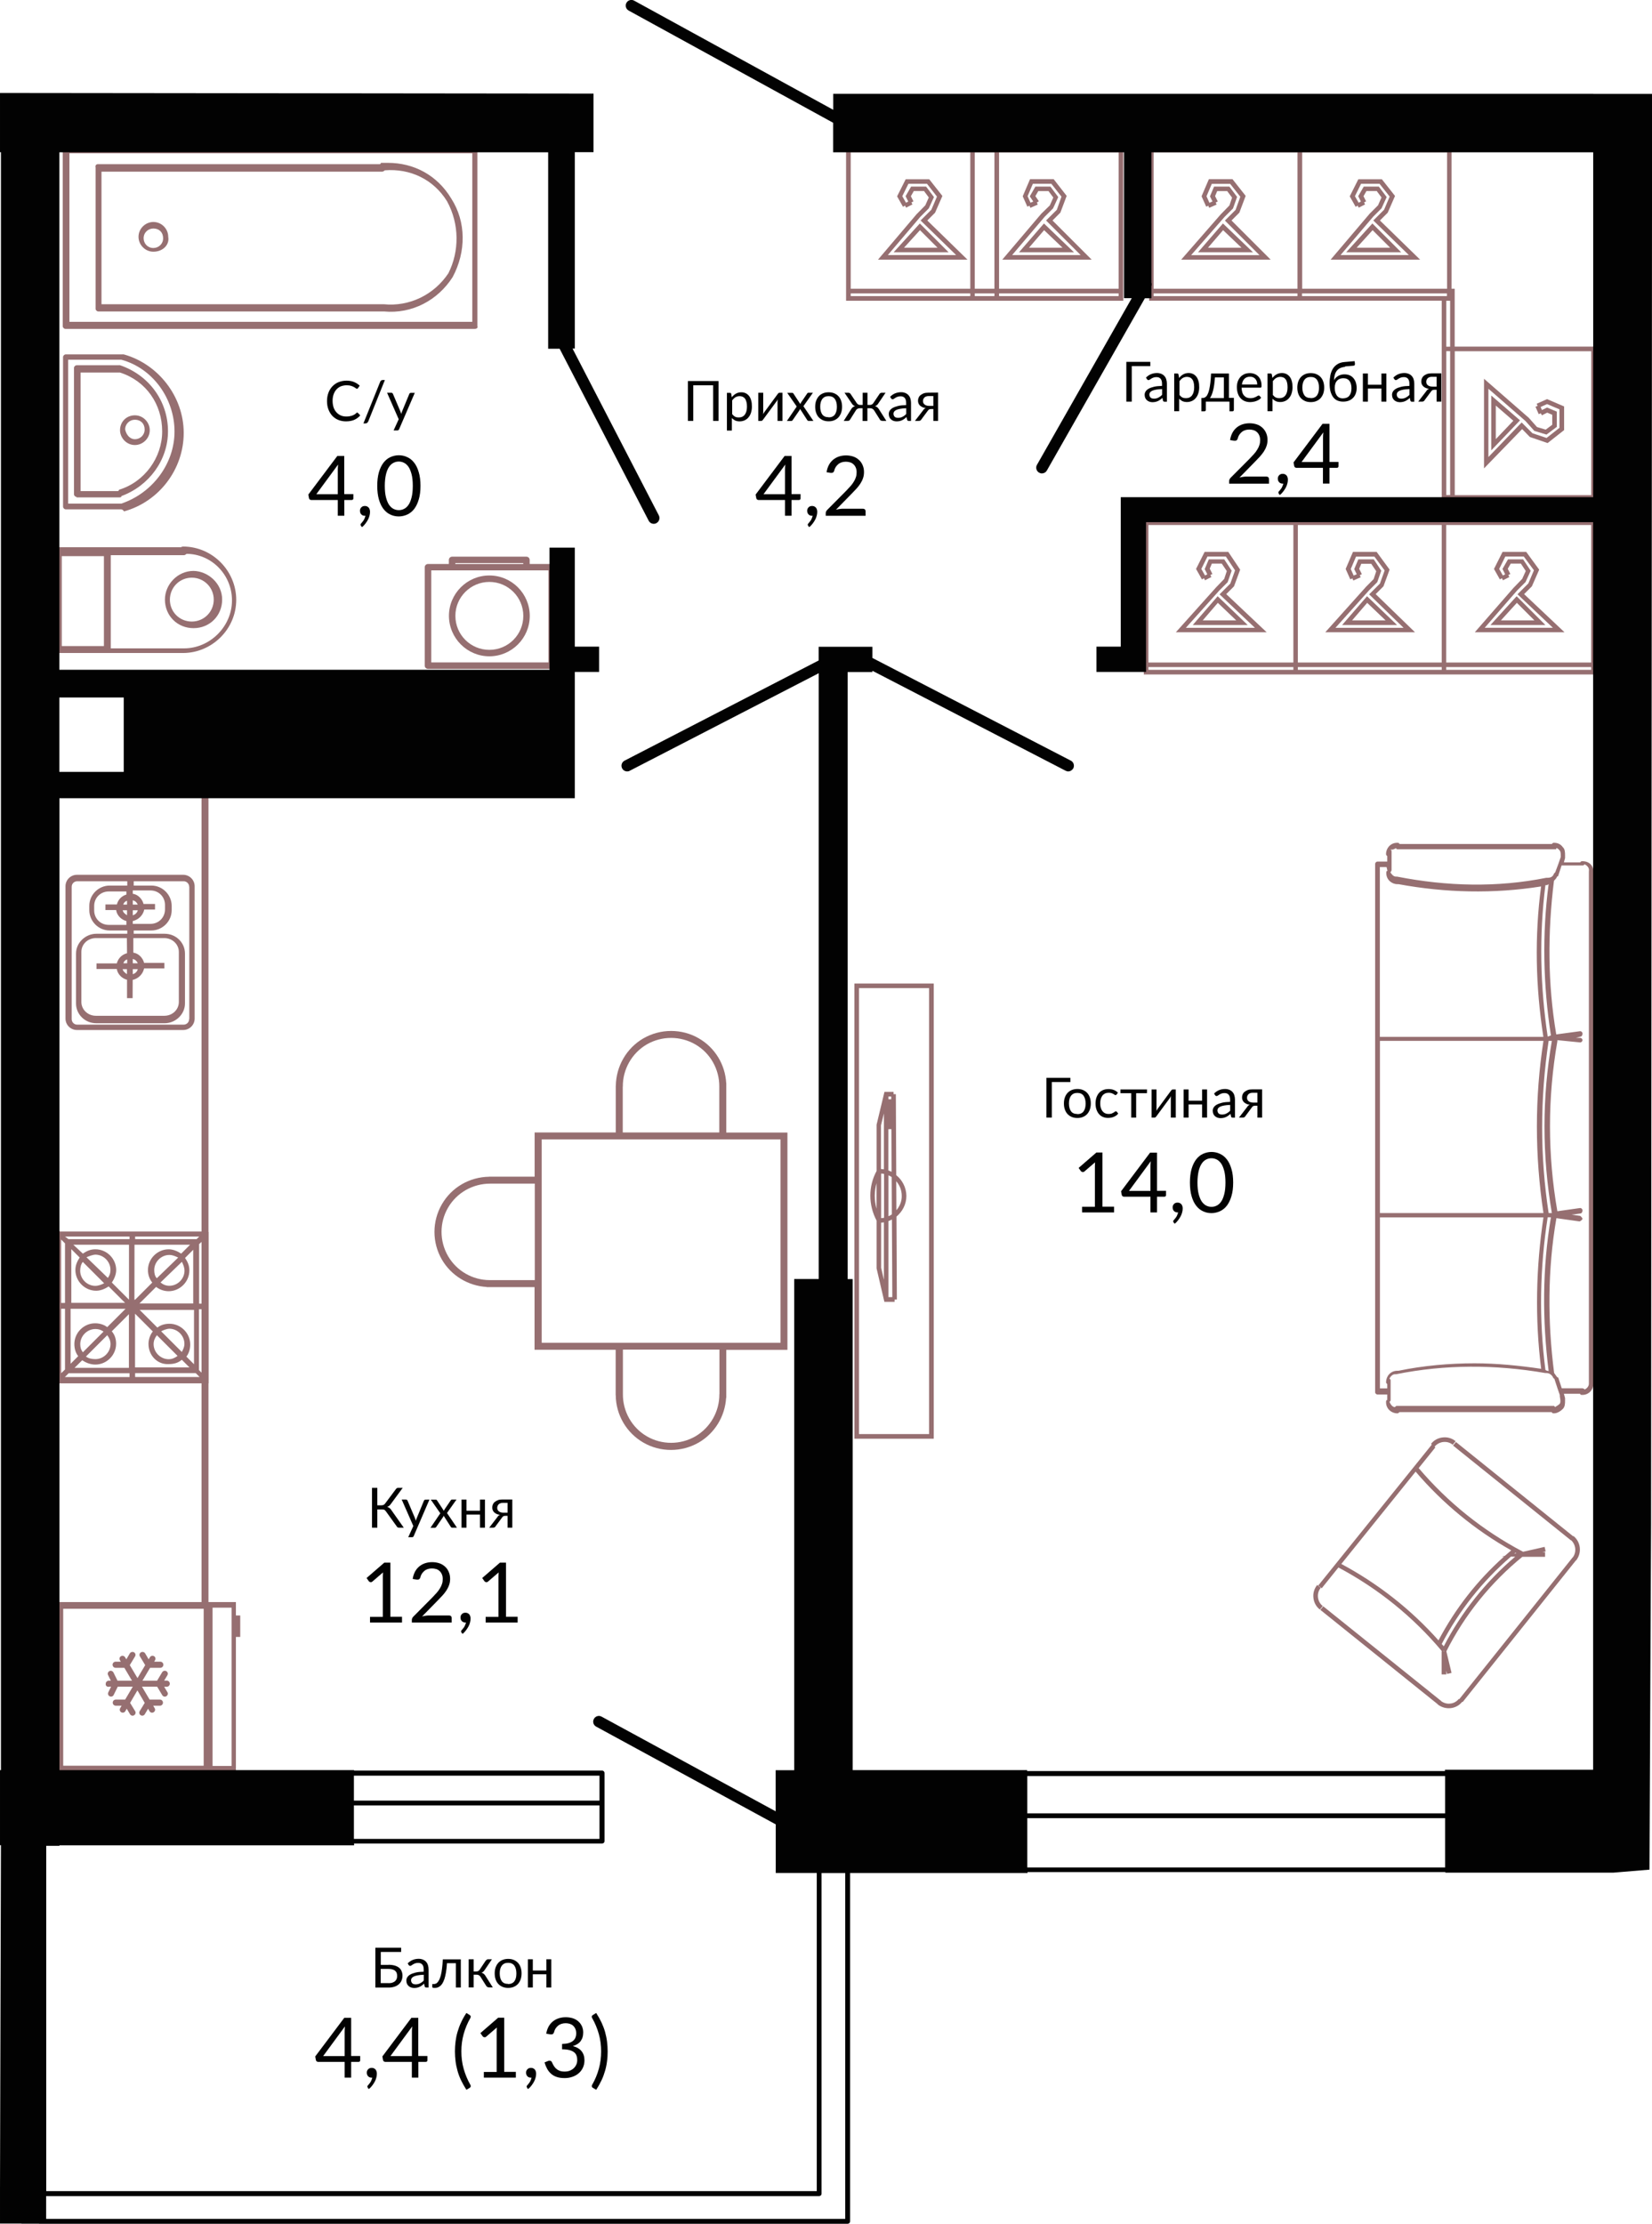 <?xml version="1.0" encoding="UTF-8"?>
<!DOCTYPE svg PUBLIC "-//W3C//DTD SVG 1.1//EN" "http://www.w3.org/Graphics/SVG/1.1/DTD/svg11.dtd">
<!-- Creator: CorelDRAW 2020 (64-Bit) -->
<svg xmlns="http://www.w3.org/2000/svg" xml:space="preserve" width="94.363mm" height="127.001mm" version="1.1" style="shape-rendering:geometricPrecision; text-rendering:geometricPrecision; image-rendering:optimizeQuality; fill-rule:evenodd; clip-rule:evenodd"
viewBox="0 0 210.15 282.83"
 xmlns:xlink="http://www.w3.org/1999/xlink"
 xmlns:xodm="http://www.corel.com/coreldraw/odm/2003">
 <defs>
  <style type="text/css">
   <![CDATA[
    .fil2 {fill:black;fill-rule:nonzero}
    .fil1 {fill:#020202;fill-rule:nonzero}
    .fil0 {fill:#966F71;fill-rule:nonzero}
   ]]>
  </style>
 </defs>
 <g id="Слой_x0020_1">
  <g id="_2113457408">
   <g id="_3178282612992">
    <path class="fil0" d="M23.28 83.05c3.64,0 6.77,-2.99 6.77,-6.77 0,-3.64 -2.99,-6.77 -6.77,-6.77 -0.17,0 -0.34,0.15 -0.34,0.09l-15.73 0c-0.17,0 -0.34,0.17 -0.34,0.34l0 12.77c0,0.17 0.17,0.34 0.34,0.34l16.08 0 0 -0zm-9.19 -12.44l9.3 0c0.17,0 0.34,-0.17 0.34,-0.17 3.13,0 5.78,2.62 5.78,5.92 0,3.31 -2.79,6.1 -6.1,6.1l-9.3 0 -0.02 0 0 -11.85 0 -0zm-6.23 0.12l5.36 0 0 11.44 -5.36 0 0 -11.44z"/>
    <path class="fil0" d="M24.62 79.89c2.06,0 3.64,-1.58 3.64,-3.64 0,-2.06 -1.8,-3.61 -3.64,-3.64 -2.06,0 -3.64,1.75 -3.64,3.64 0,2.06 1.58,3.64 3.64,3.64zm-0.22 -6.42c1.55,0 2.79,1.24 2.79,2.79 0,1.55 -1.24,2.79 -2.79,2.79 -1.55,0 -2.79,-1.21 -2.79,-2.79 0.01,-1.56 1.24,-2.79 2.79,-2.79z"/>
    <path class="fil0" d="M7.98 19.32l0 22.17c0,0.17 0.17,0.34 0.34,0.34l52.07 0c0.26,0 0.43,-0.17 0.34,-0.34l0 -22.17c0,-0.17 -0.17,-0.34 -0.34,-0.34l-52.06 0c-0.17,0.01 -0.35,0.18 -0.35,0.34zm0.85 0.17l51.25 0 0 21.44 -51.25 0 0 -21.44z"/>
    <path class="fil0" d="M49.36 20.71c-0.39,0 -0.57,0 -0.91,0 0,0.17 -0.17,0.17 -0.17,0.17l-35.86 0c-0.17,0 -0.34,0.17 -0.26,0.43l0 17.96c0,0.17 0.17,0.34 0.34,0.34l36.17 0 0.17 0c3.55,0.34 6.85,-1.41 8.74,-4.37 1.73,-3.22 1.73,-7.02 -0.17,-9.98 -1.79,-2.98 -4.75,-4.55 -8.06,-4.55l-0 0zm7.68 14.04c-1.8,2.71 -4.93,4.28 -8.24,3.94l-0.17 0 -35.7 0 -0.02 0 0 -16.86 35.7 0c0.17,0 0.34,-0.17 0.34,-0.17 3.22,-0.26 6.2,1.15 7.92,3.94 1.58,2.89 1.58,6.35 0.17,9.15l0 -0z"/>
    <path class="fil0" d="M15.61 45.07c-0.17,0 -0.17,0 -0.17,0l-7.08 0c-0.17,0 -0.34,0.17 -0.34,0.34l0 19.03c0,0.17 0.17,0.34 0.34,0.34l7.08 0c0,0 0.17,0 0.34,0.26 4.46,-1.24 7.59,-5.36 7.59,-9.98 0,-4.61 -3.22,-8.74 -7.59,-9.98 -0.17,-0.02 -0.17,-0.02 -0.17,-0.02l0 -0zm6.59 9.81c0,4.11 -2.82,7.84 -6.77,9.17l-6.76 0 0 -18.3 6.77 0c3.98,1.08 6.76,4.93 6.76,9.13z"/>
    <path class="fil0" d="M15.11 46.45l-5.36 0c-0.17,0 -0.34,0.17 -0.34,0.34l0 16.07c0,0.17 0.17,0.34 0.34,0.34l0 0 0 0.06 5.36 0c0.17,0 0.34,0 0.34,-0.17 3.52,-1.3 5.92,-4.59 5.92,-8.24 0,-3.87 -2.45,-7.16 -6.1,-8.4 -0.17,-0.01 -0.17,-0.01 -0.17,-0.01l0 0zm5.52 8.42c0,3.31 -2.23,6.43 -5.5,7.42 0,0.17 -0.17,0.17 -0.17,0.17l-4.71 0 0 -15.08 5.02 0c3.31,1.06 5.36,4.02 5.36,7.49l0 0z"/>
    <path class="fil0" d="M17.16 56.6c0.99,0 1.89,-0.82 1.89,-1.89 0,-0.99 -0.82,-1.89 -1.89,-1.89 -1.08,0 -1.89,0.82 -1.89,1.89 0,0.98 0.82,1.89 1.89,1.89zm0 -3.22c0.74,0 1.24,0.5 1.24,1.24 0,0.74 -0.59,1.24 -1.24,1.24 -0.57,0 -1.08,-0.48 -1.24,-1.24 0,-0.72 0.58,-1.24 1.24,-1.24z"/>
    <path class="fil0" d="M70.58 84.66l0 -12.52c0,-0.22 -0.18,-0.41 -0.41,-0.41l-2.79 0 0 -0.52c0,-0.22 -0.18,-0.41 -0.41,-0.41l-9.46 0c-0.22,0 -0.41,0.18 -0.41,0.41l0 0.52 -2.66 0c-0.22,0 -0.41,0.18 -0.41,0.41l0 12.52c0,0.22 0.18,0.41 0.41,0.41l15.73 0c0.22,0 0.39,-0.18 0.39,-0.41zm-12.66 -13.05l8.64 0 0 0.12 -8.64 0 0 -0.12zm11.85 12.64l-14.91 0 0 -11.71 14.91 0 0 11.71z"/>
    <path class="fil0" d="M62.25 83.47c2.83,0 5.14,-2.3 5.14,-5.14 0,-2.83 -2.3,-5.14 -5.14,-5.14 -2.83,0 -5.14,2.3 -5.14,5.14 0.01,2.84 2.32,5.14 5.14,5.14zm0 -9.46c2.39,0 4.32,1.94 4.32,4.32 0,2.39 -1.93,4.32 -4.32,4.32 -2.39,0 -4.32,-1.93 -4.32,-4.32 -0.01,-2.38 1.94,-4.32 4.32,-4.32z"/>
    <path class="fil0" d="M19.51 28.23c-0.99,0 -1.89,0.82 -1.89,1.89 0,0.99 0.82,1.89 1.89,1.89 1.24,0 2.08,-0.91 1.89,-1.89 0.01,-0.98 -0.81,-1.89 -1.89,-1.89zm0 3.31c-0.74,0 -1.24,-0.59 -1.24,-1.24 0,-0.74 0.59,-1.24 1.24,-1.24 0.76,0 1.24,0.5 1.24,1.24 0.01,0.72 -0.58,1.24 -1.24,1.24z"/>
    <path class="fil0" d="M201.3 109.53c-0.15,0 -0.15,0 -0.29,0.15l-2.07 0 0.15 -0.55c0,-0.15 0,-0.15 0,-0.29 0,-0.41 0,-0.84 -0.29,-1.1 -0.29,-0.41 -0.7,-0.55 -1.1,-0.55 -0.15,0 -0.15,0 -0.29,0.15l-19.4 0c0,-0.15 -0.15,-0.15 -0.29,-0.15 -0.84,0 -1.4,0.7 -1.4,1.4 0,0.15 0,0.15 0.15,0.29l0 0.7 -1.25 0c-0.15,0 -0.29,0.15 -0.29,0.29l0 44.75 0 22.45c0,0.15 0.15,0.29 0.29,0.29l1.25 0 0 0.7c-0.15,0 -0.15,0.15 -0.15,0.29 0,0.84 0.7,1.4 1.4,1.4 0.15,0 0.15,0 0.29,-0.15l19.4 0c0,0.15 0.15,0.15 0.29,0.15 0.41,0 0.84,-0.29 1.1,-0.55 0.29,-0.29 0.29,-0.7 0.29,-1.1 0,-0.15 0,-0.15 0,-0.29l-0.15 -0.55 2.07 0c0,0.15 0.15,0.15 0.29,0.15 0.84,0 1.4,-0.7 1.4,-1.4l0 -64.86 0 -0.15c0,0 0,0 0,-0.15 0,-0.77 -0.55,-1.32 -1.4,-1.32l0 0zm-24.43 -1.52c0.17,0.12 0.47,0 0.72,-0.15 0,0.15 0.15,0.15 0.29,0.15l19.95 0c0.15,0 0.15,0 0.15,-0.15 0.15,0 0.29,0.15 0.41,0.29 0.15,0.15 0.15,0.41 0.15,0.7l0 0.15 -0.29 0.84 -0.41 1.1 -0.15 0.15c-0.15,0.41 -0.41,0.55 -0.84,0.55 0,0 0,0 -0.15,0 -6.22,1.25 -12.62,1.1 -18.98,-0.15 0,0 0,0 -0.15,0 -0.29,0 -0.55,-0.29 -0.7,-0.55 0,0 0.15,-0.15 0.15,-0.29l0 -2.35c-0.01,-0.14 -0.01,-0.14 -0.15,-0.29l0 -0zm20.42 23.68l-0.41 0.15c-0.95,-6.36 -1.1,-12.87 -0.29,-19.26 0.15,0 0.29,0 0.41,-0.15 -0.84,6.36 -0.7,12.87 0.29,19.26zm-0.29 42.68c0,0 -0.26,0 -0.41,-0.15 -0.84,-6.51 -0.7,-13.02 0.29,-19.4l0.41 0c-1.1,6.52 -1.1,13.04 -0.29,19.55zm0 -20.09c-1.1,-7.21 -1.1,-14.54 0,-21.9l0.41 0c-1.25,7.21 -1.25,14.54 0,21.9l-0.41 0 0 0zm-0.66 0l-20.8 0 0 -21.9 20.8 0c-1.11,7.21 -1.11,14.54 0,21.9zm-20.8 -44.01l0.84 0 0.12 0.49c-0.15,0 -0.15,0.15 -0.15,0.29 0,0.84 0.7,1.4 1.4,1.4 0,0 0,0 0.15,0 5.96,1.1 12.07,1.25 18.14,0.29 -0.84,6.36 -0.7,12.74 0.29,19.13l-20.8 0 0 -21.61 -0 -0zm0.78 65.47c0,0.15 0,0.15 0.15,0.29l0 0.55c0.02,0 -0.93,0 -0.93,0l0 -21.75 20.8 0c-0.95,6.36 -1.1,12.87 -0.29,19.26 -2.77,-0.41 -5.67,-0.7 -8.46,-0.7 -3.19,0 -6.51,0.29 -9.7,0.95 0,0 0,0 -0.15,0 -0.85,0 -1.41,0.7 -1.41,1.4l-0 -0zm21.93 2.93c-0.15,0.15 -0.29,0.15 -0.41,0.29l-0.15 -0.15 -19.95 0c-0.15,0 -0.15,0 -0.29,0.15 -0.29,0 -0.55,-0.29 -0.7,-0.7 0.15,0 0.15,-0.15 0.15,-0.29l0 -2.35c0,-0.15 0,-0.15 -0.15,-0.29 0.15,-0.29 0.41,-0.55 0.7,-0.55l0.15 0c6.22,-1.25 12.62,-1.25 18.98,-0.15 0,0 0,0 0.15,0 0.41,0 0.7,0.29 0.84,0.55 0,0 0,0.15 0.15,0.15l0.41 1.25 0.29 0.84 0 0.15c0.12,0.68 0.12,0.95 -0.17,1.1l-0 -0zm3.87 -67.87c0,0 0,0 0,0.15l0 64.99c0.02,0.38 -0.26,0.64 -0.52,0.78 0,0 -0.15,-0.15 -0.29,-0.15l-2.64 0 -0.41 -1.25c0,-0.15 -0.15,-0.15 -0.15,-0.15 -0.15,-0.15 -0.29,-0.41 -0.41,-0.55 -0.84,-6.51 -0.84,-13.17 0.29,-19.69l2.91 0.41c0.15,0 0.29,-0.15 0.41,-0.29 0,-0.15 -0.15,-0.29 -0.29,-0.41l-1.1 -0.15 1.1 -0.15c0.15,0 0.29,-0.15 0.29,-0.41 0,-0.15 -0.15,-0.29 -0.29,-0.29l-2.91 0.41c-1.25,-7.21 -1.25,-14.42 0,-21.61l0 -0.15 2.91 0.29c0.15,0 0.29,-0.15 0.29,-0.29 0,-0.15 -0.15,-0.29 -0.29,-0.29l-0.55 0 0.55 -0.15c0.15,0 0.29,-0.15 0.29,-0.41 0,-0.15 -0.15,-0.29 -0.29,-0.29l-3.05 0.41c-1.1,-6.51 -1.1,-13.02 -0.29,-19.54 0.15,-0.15 0.29,-0.29 0.41,-0.55 0.15,0 0.15,-0.15 0.15,-0.15l0.41 -1.25 2.64 0c0.15,0 0.15,0 0.29,-0.15 0.29,0.15 0.55,0.41 0.55,0.7l0 0.17 0 0 -0 0z"/>
    <path class="fil0" d="M92.4 137.75l-0.02 0c-0.13,-2.35 -1.42,-4.49 -3.47,-5.68 -1.09,-0.64 -2.32,-0.95 -3.54,-0.95 -1.22,0 -2.45,0.32 -3.54,0.95 -2.14,1.25 -3.45,3.54 -3.49,6l-0.01 0 0 5.96 -10.32 0 0 5.62 -5.79 0 0 0.01c-2.5,0.04 -4.76,1.35 -6,3.49 -1.27,2.18 -1.27,4.88 0,7.06 1.19,2.04 3.34,3.33 5.68,3.47l0 0.02 0.38 0c0,0 0,0 0.01,0 0.02,0 0.05,0 0.07,0l5.64 0 0 7.97 10.32 0 0 5.79 0.01 0c0.02,2.47 1.35,4.76 3.49,6 1.09,0.64 2.32,0.95 3.54,0.95 1.22,0 2.45,-0.32 3.54,-0.95 2.04,-1.19 3.33,-3.34 3.47,-5.68l0.02 0 0 -6.1 7.78 0 0 -27.64 -7.78 0 0 -6.29 0.01 0 -0 0zm-24.38 25.06l-5.72 0c-2.18,0 -4.2,-1.16 -5.3,-3.05 -1.11,-1.91 -1.11,-4.27 0,-6.17 1.11,-1.91 3.17,-3.06 5.37,-3.05l0 0 5.66 0 0 12.27 -0.01 -0.01 0 0 0 -0zm11.21 -24.61l0 0c-0.02,-2.2 1.15,-4.26 3.05,-5.37 1.91,-1.1 4.27,-1.1 6.17,0 1.91,1.1 3.07,3.17 3.05,5.37l0 5.83 -12.28 0 0 -5.83 0.02 0 0 0zm12.28 39.11c0.02,2.2 -1.15,4.26 -3.05,5.37 -1.91,1.1 -4.27,1.1 -6.17,0 -1.91,-1.11 -3.07,-3.17 -3.05,-5.37l0 0 0 -5.66 12.28 0 0 5.66 -0.02 0 -0 0zm7.78 -32.4l0 25.87 -30.38 0 0 -25.87 30.38 0z"/>
    <path class="fil0" d="M30.01 203.76l-3.94 0 -0.71 0 -18.12 0 0 21.43 18.12 0 0.71 0.06 3.94 0 0 -17.06 0.55 0 0 -2.73 -0.55 0 0 -1.69zm-4.1 20.81l-17.87 0 0 -19.96 17.87 0 0 19.96zm3.55 0.03l-2.42 0 0 -20.13 2.42 0 0 20.13z"/>
    <path class="fil0" d="M7.47 175.94l18.17 0 0 27.82 0.88 0 0 -27.82 0.02 0 0 -19.26c-0.01,0 -0.01,0 -0.02,0l0 -64.1 -0.88 0.29 0 63.76 -18.01 0 -0.49 -0.49 0 19.46 0.33 0 0 0.32 0 -0zm9.01 -0.8l-8.23 0 0.49 -0.49 7.74 0 0 0.49 0 0zm-5.94 -3.15c-0.25,-0.33 -0.33,-0.64 -0.33,-1.04 0,-1.04 0.88,-1.92 1.92,-1.92 0.49,0 0.8,0.16 1.04,0.33l-2.63 2.63zm3.1 -2.18c0.25,0.33 0.42,0.71 0.42,1.13 0,1.04 -0.88,1.92 -1.92,1.92 -0.47,0 -0.88,-0.09 -1.21,-0.33l2.72 -2.72 0 0zm-3.19 3.19c0.47,0.31 1.04,0.55 1.68,0.55 1.43,0 2.64,-1.19 2.64,-2.64 0,-0.55 -0.13,-1.1 -0.55,-1.59l2.18 -2.18 0 6.83 -6.92 0 0.97 -0.96 0 -0zm1.68 -14.11c-0.64,0 -1.1,0.22 -1.59,0.55l-1.21 -1.13 7.08 0 0 6.99 -2.18 -2.18c0.31,-0.47 0.55,-1.04 0.55,-1.59 0,-1.43 -1.18,-2.64 -2.64,-2.64l-0 -0zm-1.13 1.01c0.33,-0.13 0.75,-0.31 1.13,-0.33 1.04,0 1.92,0.88 1.92,1.92 0,0.42 -0.09,0.71 -0.33,1.04l-2.72 -2.63 0 0zm2.25 3.31c-0.33,0.16 -0.71,0.33 -1.13,0.33 -1.04,0 -1.92,-0.88 -1.92,-1.92 0,-0.42 0.09,-0.8 0.33,-1.13l2.72 2.72 -0 -0zm-3.11 -3.28c-0.31,0.47 -0.55,0.97 -0.55,1.59 0,1.43 1.19,2.64 2.64,2.64 0.55,0 1.1,-0.22 1.59,-0.55l2.09 2.09 -6.84 0 0 -6.83 1.05 1.05 0 0zm5.84 6.52l-2.34 2.34c-0.42,-0.33 -0.99,-0.49 -1.54,-0.49 -1.43,0 -2.64,1.19 -2.64,2.64 0,0.58 0.16,1.13 0.49,1.54l-0.97 0.97 0 -6.99 7 0 0 -0.02 0.01 0 -0 0zm3.97 -3.88c-0.25,-0.25 -0.33,-0.64 -0.33,-1.04 0,-1.04 0.88,-1.92 1.92,-1.92 0.42,0 0.75,0.16 1.13,0.33l-2.72 2.63 0 0zm3.19 -2.09c0.16,0.33 0.33,0.71 0.33,1.13 0,1.04 -0.88,1.92 -1.92,1.92 -0.47,0 -0.8,-0.16 -1.13,-0.42l2.72 -2.63 -0 0zm-3.28 3.19c0.38,0.31 0.97,0.55 1.59,0.55 1.43,0 2.64,-1.19 2.64,-2.64 0,-0.64 -0.22,-1.1 -0.55,-1.59l1.04 -1.04 0 6.83 -6.84 0 2.11 -2.1 0 0zm4.82 2.92l0 6.92 -0.97 -0.97c0.33,-0.42 0.49,-0.99 0.49,-1.54 0,-1.43 -1.19,-2.64 -2.64,-2.64 -0.58,0 -1.13,0.16 -1.54,0.49l-2.25 -2.25 6.92 0 0 0 -0 -0zm-4.18 2.73c0.25,-0.13 0.66,-0.31 1.04,-0.33 1.04,0 1.92,0.88 1.92,1.92 0,0.42 -0.16,0.71 -0.33,1.04l-2.63 -2.63zm2.09 3.13c-0.33,0.25 -0.71,0.42 -1.13,0.42 -1.04,0 -1.92,-0.88 -1.92,-1.92 0,-0.42 0.16,-0.8 0.42,-1.13l2.63 2.63 -0 -0zm-3.15 -3.11c-0.31,0.38 -0.55,0.97 -0.55,1.59 0,1.46 1.13,2.64 2.56,2.56 0.64,0 1.19,-0.13 1.68,-0.55l0.97 0.97 -6.92 0 0 -6.83 2.26 2.26 0 -0zm-2.25 5.79l0 -0.49 7.71 0 0.49 0.49 -8.2 0zm8.45 -0.55l-0.33 -0.33 0 -7.74 0.33 0 0 8.07zm0 -8.78l-0.31 0 0 -7.57 0.31 -0.28 0 7.85 0 -0zm-8.45 -8.53l8.15 0 -0.33 0.33 -7.82 0 0 -0.33 0 0 0 0zm-0.09 1.04l7.08 0 -1.13 1.13c-0.47,-0.31 -1.04,-0.55 -1.59,-0.55 -1.43,0 -2.64,1.19 -2.64,2.64 0,0.64 0.22,1.19 0.55,1.59l-2.18 2.18 -0.09 0 0.01 -6.99 0 0 -0 0zm-0.62 -1.04l0 0.33 -7.78 0 -0.42 -0.33 8.2 0 -0 0zm-8.21 16.91l-0.49 0.47 0 -8.2 0.49 0 0 7.74 0 0zm-0.49 -16.53l0.49 0.49 0 7.57 -0.49 0 0 -8.06z"/>
    <path class="fil0" d="M9.79 111.26c-0.8,0 -1.46,0.64 -1.46,1.46l0 16.82c0,0.8 0.64,1.46 1.46,1.46l13.51 0c0.8,0 1.46,-0.64 1.46,-1.46l0 -16.82c0,-0.8 -0.64,-1.46 -1.46,-1.46l-13.51 0zm7.1 3.24c0.33,0.09 0.49,0.25 0.64,0.55l-0.64 0 0 -0.55zm0 1.27l0.64 0c-0.09,0.33 -0.33,0.55 -0.64,0.64l0 -0.64 0 0zm0 1.37c0.71,-0.16 1.3,-0.71 1.46,-1.46l1.37 0 0 -0.71 -1.46 0c-0.16,-0.64 -0.71,-1.21 -1.37,-1.3l0 -0.42 2.25 0c1.04,0 1.85,0.8 1.85,1.85l0 0.55c0,1.04 -0.8,1.85 -1.85,1.85l-2.25 0c0,0 0,-0.37 0,-0.37l0 0zm0 4.82c0.33,0.09 0.49,0.25 0.64,0.55l-0.64 0 0 -0.55zm0 1.3l0.64 0c-0.09,0.33 -0.33,0.55 -0.64,0.64l0 -0.64 0 0zm-0.02 1.37c0.71,-0.16 1.3,-0.71 1.46,-1.46l2.58 0 0 -0.71 -2.58 0c-0.16,-0.64 -0.71,-1.21 -1.37,-1.3l0 -1.85 3.94 0c1.04,0 1.85,0.8 1.85,1.76l0 6.36c0,0.97 -0.8,1.76 -1.85,1.76l-8.7 0c-1.04,0 -1.85,-0.8 -1.85,-1.76l0 -6.36c0,-0.97 0.8,-1.76 1.85,-1.76l3.94 0 0.02 1.92c-0.64,0.17 -1.13,0.64 -1.3,1.3l-2.58 0 0 0.71 2.58 0c0.09,0.64 0.64,1.21 1.3,1.37l0 2.34 0.71 0 0.01 -2.33 0 0 -0 0zm-1.27 -1.37l0.55 0 0 0.64c-0.24,-0.18 -0.49,-0.35 -0.55,-0.64zm0.58 -0.75l-0.49 0c0.09,-0.25 0.25,-0.42 0.49,-0.49l0 0.49zm7.9 -9.72l0 16.82 -0.02 0c0,0.42 -0.33,0.71 -0.71,0.71l-13.52 0c-0.42,0 -0.71,-0.33 -0.71,-0.71l0 -16.82c0,-0.42 0.33,-0.71 0.71,-0.71l6.36 0 0 0.55 -2.25 0c-1.37,0 -2.58,1.13 -2.58,2.58l0 0.55c0,1.37 1.13,2.58 2.58,2.58l2.25 0 0 0.42 -3.94 0c-1.37,0 -2.58,1.13 -2.58,2.51l0 6.36c0,1.37 1.13,2.51 2.58,2.51l8.7 0c1.37,0 2.58,-1.13 2.58,-2.51l0 -6.36c0,-1.37 -1.13,-2.51 -2.58,-2.51l-3.94 0 0 -0.42 2.25 0c1.37,0 2.58,-1.13 2.58,-2.58l0 -0.55c0,-1.37 -1.13,-2.58 -2.58,-2.58l-2.25 0 0 -0.55 6.36 0c0.39,0 0.7,0.33 0.7,0.71l-0 0zm-9.3 2.98c0.09,0.64 0.64,1.21 1.3,1.37l0 0.49 -2.25 0c-1.04,0 -1.85,-0.8 -1.85,-1.85l0 -0.55c0,-1.04 0.8,-1.85 1.85,-1.85l2.25 0 0 0.39c-0.59,0.18 -1.05,0.62 -1.21,1.26l-1.46 0 0 0.71 1.37 0c0,0 0,0.03 0,0.03l0 -0zm0.83 0l0.55 0 0 0.64c-0.24,-0.17 -0.49,-0.33 -0.55,-0.64zm0.06 -0.72c0.09,-0.25 0.25,-0.42 0.49,-0.49l0 0.49 -0.49 0z"/>
    <path class="fil0" d="M13.87 214.52l0.26 0 -0.35 0.71c-0.1,0.2 -0.01,0.43 0.17,0.51 0.2,0.1 0.43,0.01 0.51,-0.17l0.52 -1.05 1.91 0 -0.97 1.64 -1.19 0c-0.21,0 -0.39,0.17 -0.39,0.39 0,0.21 0.17,0.39 0.39,0.39l0.74 0 -0.18 0.31c-0.11,0.18 -0.05,0.42 0.13,0.52 0.18,0.11 0.42,0.05 0.52,-0.13l0.18 -0.32 0.42 0.7c0.11,0.18 0.34,0.25 0.52,0.13 0.18,-0.11 0.25,-0.34 0.13,-0.52l-0.64 -1.05 0.93 -1.59 0.93 1.59 -0.64 1.05c-0.11,0.18 -0.05,0.42 0.13,0.52 0.18,0.11 0.42,0.05 0.52,-0.13l0.42 -0.7 0.18 0.32c0.11,0.18 0.34,0.25 0.52,0.13 0.18,-0.11 0.25,-0.34 0.13,-0.52l-0.18 -0.31 0.85 0c0.21,0 0.39,-0.17 0.39,-0.39 0,-0.21 -0.17,-0.39 -0.39,-0.39l-1.31 0 -0.97 -1.64 1.93 0 0.65 1.08c0.11,0.18 0.34,0.25 0.52,0.13 0.18,-0.11 0.25,-0.34 0.13,-0.52l-0.41 -0.68 0.33 0c0.21,0 0.39,-0.17 0.39,-0.39 0,-0.21 -0.17,-0.39 -0.39,-0.39l-0.33 0 0.41 -0.68c0.11,-0.18 0.05,-0.42 -0.13,-0.52 -0.06,-0.04 -0.13,-0.05 -0.2,-0.05 -0.13,0 -0.26,0.06 -0.33,0.18l-0.65 1.08 -1.86 0 0.97 -1.64 1.3 0c0.21,0 0.39,-0.17 0.39,-0.39 0,-0.21 -0.17,-0.39 -0.39,-0.39l-0.78 0 0.11 -0.18c0.11,-0.18 0.05,-0.42 -0.13,-0.52 -0.06,-0.04 -0.13,-0.05 -0.2,-0.05 -0.13,0 -0.26,0.07 -0.33,0.2l-0.15 0.25 -0.45 -0.76c-0.07,-0.12 -0.2,-0.18 -0.33,-0.18 -0.07,0 -0.13,0.01 -0.2,0.05 -0.18,0.11 -0.25,0.34 -0.13,0.52l0.67 1.11 -0.98 1.65 -0.98 -1.65 0.67 -1.11c0.11,-0.18 0.05,-0.42 -0.13,-0.52 -0.06,-0.04 -0.13,-0.06 -0.2,-0.05 -0.13,0 -0.26,0.06 -0.33,0.18l-0.45 0.76 -0.15 -0.25c-0.07,-0.12 -0.2,-0.2 -0.33,-0.2 -0.06,0 -0.13,0.01 -0.2,0.05 -0.18,0.11 -0.25,0.34 -0.13,0.52l0.11 0.18 -0.66 0c-0.21,0 -0.39,0.17 -0.39,0.39 0,0.21 0.17,0.39 0.39,0.39l1.11 0 0.97 1.64 -1.84 0 -0.52 -1.05c-0.07,-0.13 -0.21,-0.21 -0.34,-0.21 -0.06,0 -0.12,0.01 -0.17,0.04 -0.2,0.1 -0.27,0.33 -0.17,0.51l0.35 0.71 -0.26 0c-0.21,0 -0.39,0.17 -0.39,0.39 -0.04,0.22 0.13,0.39 0.35,0.39l0.02 0z"/>
    <path class="fil0" d="M108.69 182.98l10.09 0 0 -57.89 -10.09 0 0 57.89zm0.58 -57.31l8.92 0 0 56.72 -8.92 0 0 -56.72z"/>
    <path class="fil0" d="M114.01 149.43l-0.05 -10.27 -0.29 0 0 -0.29 -1.16 0 -1 4.17 0 5.89c-1.07,1.96 -1.05,4.34 0,6.31l0 6.08 0.99 4.25 1.3 0 0 -0.29 0.29 0 -0.05 -10.55c0.76,-0.64 1.26,-1.57 1.26,-2.63 -0.01,-1.05 -0.51,-2.01 -1.29,-2.64l0 -0zm-2.51 1.05l0 3.25c-0.29,-1.07 -0.29,-2.2 0,-3.25zm0.94 12.29l-0.35 -1.52 0 -5.75c0.12,-0.01 0.25,-0.01 0.35,-0.04l0 7.31zm0 -7.88c-0.11,0.02 -0.23,0.02 -0.35,0.04l0 -5.67c0.12,0.01 0.25,0.01 0.37,0.04l0 5.59 -0.01 0 0 0.01zm0 -6.17c-0.12,-0.02 -0.25,-0.02 -0.37,-0.04l0 -5.56 0.37 -1.51 0 7.1 0 -0zm0.58 -9.26l0.35 0 0 0.35 -0.35 0 0 -0.35zm0 4.15l0.38 0 0.02 5.43c-0.13,-0.07 -0.27,-0.13 -0.41,-0.18l0 -5.25 0.01 0 0 0zm0 5.87c0.15,0.06 0.28,0.13 0.41,0.22l0.02 4.75c-0.13,0.1 -0.28,0.17 -0.43,0.23l0 -5.2 0 0 0 0zm0 15.5l0 -9.68c0.15,-0.05 0.29,-0.12 0.44,-0.2l0.05 9.87 -0.49 0 0 0 0 0zm1.01 -11.07l-0.02 -3.68c0.43,0.5 0.7,1.14 0.7,1.85 0.02,0.7 -0.25,1.33 -0.67,1.83l-0 0z"/>
    <path class="fil0" d="M192.58 74.71l-4.97 5.7 11.41 0 -5.14 -4.85 0.99 -0.99 0.93 -2.12 -1.65 -2.26 -3.01 0 -1.09 2.17 0.75 1.33 0.26 -0.15 0.13 0.26 0.81 -0.41 -0.13 -0.26 0.26 -0.13 -0.33 -0.66 0.38 -0.66 1.29 0 0.62 0.94 -0.45 1 -1.04 1.08 -0 0zm1.18 -3.57l-1.93 0 -0.7 1.22 0.34 0.68 -0.29 0.15 -0.47 -0.83 0.78 -1.58 2.35 0 1.29 1.75 -0.71 1.67 -1.38 1.38 4.5 4.26 -8.67 0 4.11 -4.73 1.08 -1.08 0.66 -1.44 -0.97 -1.46 0 -0z"/>
    <path class="fil0" d="M189.6 79.49l6.99 0 -3.66 -3.66 -3.33 3.66 -0 0zm5.59 -0.59l-4.26 0 2.03 -2.23 2.23 2.23 0 0z"/>
    <path class="fil0" d="M154.69 74.71l-5.11 5.7 11.55 0 -5.14 -4.85 0.99 -0.99 0.78 -2.12 -1.51 -2.26 -3.01 0 -1.09 2.17 0.75 1.33 0.26 -0.15 0.13 0.26 0.81 -0.41 -0.13 -0.26 0.26 -0.13 -0.34 -0.68 0.27 -0.64 1.26 0 0.64 0.95 -0.33 1 -1.03 1.07 -0 0zm1.04 -3.57l-1.96 0 -0.52 1.24 0.33 0.66 -0.29 0.15 -0.47 -0.83 0.78 -1.58 2.34 0 1.17 1.76 -0.6 1.68 -1.37 1.37 4.5 4.26 -8.79 0 4.24 -4.73 1.08 -1.08 0.51 -1.46 -0.95 -1.45 -0 -0z"/>
    <path class="fil0" d="M151.73 79.49l6.99 0 -3.82 -3.66 -3.17 3.66zm5.53 -0.59l-4.26 0 1.92 -2.23 2.34 2.23 0 0z"/>
    <path class="fil0" d="M183.4 66.18l-18.3 0 -0.59 0 -19.01 0 0 19.6 19.01 0 0.59 0 18.3 0 0.59 0 19.01 0 0 -19.6 -19.01 0 -0.59 0zm-18.87 19.01l-18.44 0 0 -0.35 18.44 0 0 0.35zm0 -0.93l-18.44 0 0 -17.49 18.44 0 0 17.49zm18.87 0.93l-18.3 0 0 -0.35 18.3 0 0 0.35zm0 -0.93l-18.3 0 0 -17.49 18.3 0 0 17.49zm19.01 0.93l-18.44 0 0 -0.35 18.44 0 0 0.35zm0 -0.93l-18.44 0 0 -17.49 18.44 0 0 17.49z"/>
    <path class="fil0" d="M173.7 74.71l-5.11 5.7 11.41 0 -5 -4.85 0.99 -0.99 0.78 -2.13 -1.65 -2.25 -3.01 0 -0.93 2.17 0.59 1.32 0.27 -0.12 0.11 0.27 0.94 -0.41 -0.11 -0.27 0.26 -0.13 -0.34 -0.68 0.27 -0.64 1.26 0 0.64 0.95 -0.33 1 -1.04 1.05 -0 0zm1.05 -3.57l-1.96 0 -0.52 1.24 0.32 0.65 -0.39 0.17 -0.37 -0.83 0.67 -1.58 2.34 0 1.3 1.76 -0.6 1.67 -1.37 1.37 4.38 4.26 -8.67 0 4.24 -4.73 1.08 -1.08 0.51 -1.46 -0.96 -1.45 -0 0z"/>
    <path class="fil0" d="M170.73 79.49l6.99 0 -3.82 -3.66 -3.17 3.66zm5.53 -0.59l-4.26 0 1.92 -2.23 2.34 2.23 0 0z"/>
    <path class="fil0" d="M116.65 27.18l-4.96 5.84 11.38 0 -5.11 -4.98 0.99 -0.99 0.93 -2.13 -1.67 -2.12 -3 0 -1.09 2.17 0.75 1.33 0.26 -0.15 0.13 0.26 0.81 -0.41 -0.13 -0.26 0.26 -0.13 -0.33 -0.66 0.38 -0.66 1.29 0 0.61 0.82 -0.44 1 -1.05 1.07 -0 0zm1.17 -3.45l-1.92 0 -0.7 1.22 0.34 0.68 -0.29 0.15 -0.47 -0.83 0.78 -1.58 2.36 0 1.27 1.63 -0.71 1.67 -1.37 1.37 4.52 4.4 -8.69 0 4.13 -4.86 1.08 -1.08 0.66 -1.44 -1 -1.33 -0 0z"/>
    <path class="fil0" d="M113.68 32.08l6.99 0 -3.66 -3.66 -3.33 3.66 -0 0zm5.58 -0.58l-4.26 0 2.03 -2.23 2.23 2.23 0 0z"/>
    <path class="fil0" d="M155.36 27.18l-5.1 5.84 11.38 0 -4.98 -4.98 1 -1 0.8 -2.13 -1.67 -2.12 -3.01 0 -0.93 2.17 0.59 1.32 0.27 -0.12 0.11 0.27 0.94 -0.41 -0.11 -0.27 0.26 -0.13 -0.34 -0.68 0.27 -0.64 1.27 0 0.62 0.83 -0.33 0.99 -1.04 1.07 0 -0zm1.02 -3.45l-1.94 0 -0.52 1.24 0.32 0.65 -0.39 0.17 -0.37 -0.83 0.67 -1.58 2.34 0 1.29 1.64 -0.6 1.67 -1.36 1.36 4.4 4.4 -8.7 0 4.25 -4.86 1.08 -1.08 0.52 -1.47 -0.97 -1.3 0 0z"/>
    <path class="fil0" d="M152.4 32.08l6.99 0 -3.82 -3.66 -3.17 3.66zm5.53 -0.58l-4.26 0 1.92 -2.23 2.34 2.23 0 0z"/>
    <path class="fil0" d="M174.23 27.18l-4.96 5.84 11.38 0 -5.11 -4.98 0.99 -0.99 0.93 -2.13 -1.67 -2.12 -3 0 -1.09 2.17 0.75 1.33 0.26 -0.15 0.13 0.26 0.81 -0.41 -0.13 -0.26 0.26 -0.13 -0.33 -0.66 0.38 -0.66 1.3 0 0.61 0.82 -0.44 1 -1.07 1.07 0 0zm1.17 -3.45l-1.92 0 -0.7 1.22 0.34 0.68 -0.29 0.15 -0.47 -0.83 0.78 -1.58 2.35 0 1.29 1.63 -0.71 1.67 -1.37 1.37 4.52 4.4 -8.69 0 4.13 -4.86 1.08 -1.08 0.66 -1.44 -1 -1.33 -0 0z"/>
    <path class="fil0" d="M171.25 32.08l6.99 0 -3.66 -3.66 -3.33 3.66 -0 0zm5.59 -0.58l-4.26 0 2.03 -2.23 2.23 2.23 0 0z"/>
    <path class="fil0" d="M194.6 55.57l2.27 0.78 2.1 -1.65 0 -3.01 -2.17 -0.93 -1.32 0.59 0.12 0.27 -0.27 0.11 0.41 0.94 0.27 -0.11 0.13 0.26 0.68 -0.34 0.64 0.27 0 1.27 -0.83 0.62 -1.11 -0.33 -1.04 -1.17 -5.7 -4.97 0 11.4 4.85 -5 0.97 0.99 0 -0zm-5.26 2.56l0 -8.69 4.71 4.1 1.13 1.26 1.55 0.47 1.31 -0.98 0 -1.94 -1.24 -0.52 -0.65 0.32 -0.17 -0.39 0.82 -0.37 1.58 0.67 0 2.35 -1.64 1.29 -1.8 -0.6 -1.37 -1.37 -4.24 4.41 -0 0z"/>
    <path class="fil0" d="M189.7 57.28l3.66 -3.82 -3.66 -3.16 0 6.98zm0.58 -5.7l2.23 1.93 -2.23 2.34 0 -4.27z"/>
    <path class="fil0" d="M185.06 36.72l-0.41 0 0 -17.94 -19.01 0 -0.59 0 -18.87 0 0 19.46 18.87 0 0.59 0 5.47 0 12.29 0 0 5.84 0 19.17 0 0.29 19.6 0 0 -19.46 -17.95 0 0 -7.36 0 0zm-20.01 0.94l-18.3 0 0 -0.35 18.3 0 0 0.35zm0 -0.94l-18.3 0 0 -17.36 18.3 0 0 17.36zm0.59 -17.36l18.44 0 0 17.36 -12.96 0 -5.47 0 0 -17.36 0 0zm5.46 18.3l-5.47 0 0 -0.35 5.47 0 12.96 0 0 0.35 -0.09 0 -12.87 0zm13.37 25.3l-0.49 0 0 -18.3 0.49 0 0 18.3zm0 -18.87l-0.49 0 0 -5.84 0.49 0 0 5.84zm17.95 0.58l0 18.3 -17.36 0 0 -18.3 17.36 0z"/>
    <path class="fil0" d="M167.66 203.16c-0.05,-0.44 0.07,-0.87 0.35,-1.21l-0.45 -0.37c-0.38,0.47 -0.55,1.05 -0.48,1.64 0.06,0.59 0.35,1.13 0.82,1.49l0.37 -0.45c-0.35,-0.26 -0.56,-0.67 -0.61,-1.1l0 0z"/>
    <path class="fil0" d="M168.12 202.02l2.14 -2.66c5.06,2.69 9.49,6.27 13.17,10.65l-0.04 0 0 2.95 0.59 0 0 -0.47 0.1 0.41 0.57 -0.13 -0.66 -2.75c2.32,-4.61 5.66,-8.76 9.67,-12.02l2.89 0 0 -0.59 -0.35 0 0.42 -0.1 -0.13 -0.57 -2.74 0.62 0 0c-5.09,-2.68 -9.56,-6.26 -13.28,-10.64l2.12 -2.63 -0.1 -0.09c0.28,-0.34 0.67,-0.55 1.1,-0.6 0.44,-0.05 0.87,0.07 1.21,0.35l0.37 -0.45c-0.47,-0.38 -1.04,-0.55 -1.64,-0.48 -0.59,0.06 -1.13,0.35 -1.49,0.82l0.1 0.09 -14.45 17.93 0.45 0.35 0 0zm15.58 7.98l-0.1 0 0.06 -0.05 0.09 0.04 -0.05 0.01 -0 0zm-0.04 -0.62c-0.09,-0.1 -0.17,-0.2 -0.26,-0.29 2.22,-4.26 5.18,-7.99 8.8,-11.11l0.55 0c-3.73,3.16 -6.85,7.08 -9.09,11.41l0 -0zm9.12 -11.9c0.04,0.02 0.07,0.05 0.12,0.06l-0.26 0.06c0.04,-0.03 0.08,-0.07 0.13,-0.12zm-12.7 -10.31c3.45,4.04 7.54,7.41 12.16,10.01 -0.27,0.23 -0.54,0.47 -0.81,0.7l-0.42 0.1 0.31 0c-3.41,3.04 -6.19,6.6 -8.33,10.65 -3.52,-3.95 -7.68,-7.21 -12.36,-9.72l9.45 -11.74 -0 -0z"/>
    <path class="fil0" d="M200.16 195.35l-0.04 0.04 -14.91 -11.99 -0.37 0.45 15 12.06 0.02 -0.02c0.61,0.57 0.71,1.51 0.22,2.18l-0.01 -0.01 -14.44 18.05 -0.05 -0.04c-0.28,0.34 -0.67,0.57 -1.11,0.6 -0.41,0.05 -0.81,-0.07 -1.15,-0.32l0.01 -0.01 -15 -12.04 -0.37 0.45 14.93 12 -0.01 0.02c0.41,0.32 0.9,0.49 1.4,0.49 0.09,0 0.16,0 0.25,-0.01 0.59,-0.06 1.11,-0.35 1.48,-0.81l0.05 0.04 14.41 -18.02 0.02 0.01c0.76,-0.95 0.62,-2.36 -0.34,-3.12l0 -0z"/>
    <path class="fil0" d="M123.43 18.79l-15.8 0 0 19.46 15.8 0 3.66 0 15.8 0 0 -19.46 -15.8 0 -3.66 0zm0 18.87l-15.21 0 0 -0.35 15.21 0 0 0.35zm0 -0.94l-15.21 0 0 -17.36 15.21 0 0 17.36zm3.07 0.94l-2.5 0 0 -0.35 2.5 0 0 0.35zm0 -0.94l-2.5 0 0 -17.36 2.5 0 0 17.36zm15.8 0.94l-15.21 0 0 -0.35 15.21 0 0 0.35zm0 -0.94l-15.21 0 0 -17.36 15.21 0 0 17.36z"/>
    <path class="fil0" d="M132.46 27.18l-4.96 5.84 11.37 0 -4.98 -4.98 1 -1 0.8 -2.13 -1.65 -2.12 -3.01 0 -0.93 2.17 0.59 1.32 0.27 -0.12 0.11 0.27 0.94 -0.41 -0.11 -0.27 0.25 -0.16 -0.44 -0.65 0.37 -0.64 1.3 0 0.61 0.82 -0.44 1 -1.08 1.05 0 -0zm1.17 -3.45l-1.92 0 -0.71 1.24 0.44 0.66 -0.35 0.15 -0.37 -0.83 0.67 -1.58 2.35 0 1.29 1.64 -0.59 1.67 -1.37 1.36 4.4 4.4 -8.72 0 4.13 -4.86 1.08 -1.08 0.66 -1.44 -0.98 -1.31 -0 -0z"/>
    <path class="fil0" d="M129.63 32.08l6.99 0 -3.82 -3.66 -3.17 3.66zm5.53 -0.58l-4.26 0 1.92 -2.23 2.34 2.23 0 0z"/>
    <polygon class="fil0" points="5.06,278.81 1.88,278.81 1.88,234.1 1.31,234.1 1.31,279.1 1.6,279.1 1.6,279.38 5.35,279.38 5.35,279.1 5.64,279.1 5.64,234.1 5.06,234.1 "/>
   </g>
   <g id="_3179413259936">
    <path class="fil1" d="M2.72 282.82l2.24 0c0.01,0 0.01,0.01 0.02,0.01l102.85 0c0.17,0 0.31,-0.13 0.31,-0.31l0 -44.3 22.57 0 0 -0.12 53.15 0 0 0.07 20.15 0 1.25 0 4.57 -0.38 0.2 -44.07 0.13 -181.78 -7.48 0 0 -0.01 -58.4 0 -7.45 0 -30.84 0 0 2.03 -25.32 -13.88c-0.35,-0.2 -0.8,-0.06 -0.98,0.28 -0.2,0.35 -0.06,0.8 0.28,0.98l26.01 14.27 0 3.76 37 0 0 18.55 0.99 0 -12.06 21.2c-0.2,0.34 -0.07,0.8 0.27,0.99 0.11,0.06 0.23,0.1 0.35,0.1 0.26,0 0.5,-0.13 0.64,-0.37l12.47 -21.91 0.83 0 0 -1.52c0.05,-0.16 0.05,-0.32 0,-0.47l0 -16.57 56.2 0 0 43.86 -56.88 0 -3.15 0 -0.07 0 0 19.01 -3.09 0 0 3.22 3.09 0 3.22 0 0 -3.22 0 -15.83 56.87 0 0 158.67 -18.85 0 0 0.17 -53.15 0 0 -0.12 -22.19 0 0 -62.45 -0.64 0 0 -77.21 3.15 0 0 -0.16 24.57 12.71c0.11,0.05 0.22,0.09 0.33,0.09 0.26,0 0.51,-0.15 0.65,-0.39 0.18,-0.35 0.05,-0.8 -0.31,-0.98l-25.24 -13.06 0 -1.42 -6.84 0 0 1.74 -24.69 12.74c-0.35,0.18 -0.5,0.62 -0.31,0.98 0.13,0.25 0.38,0.39 0.65,0.39 0.11,0 0.22,-0.02 0.33,-0.09l24.03 -12.4 0 77.05 -3.12 0 0 62.47 -2.36 0 0 5.23 -22.14 -12.04c-0.35,-0.2 -0.8,-0.06 -0.98,0.29 -0.2,0.35 -0.06,0.8 0.29,0.98l22.84 12.43 0 6.18 5.22 0 0 40.47 -98.02 0 0 -43.92 1.68 0 0 -0.06 37.48 0 0 -0.23 31.55 0c0.17,0 0.31,-0.13 0.31,-0.31l0 -8.66c0,-0.17 -0.13,-0.31 -0.31,-0.31l-31.55 0 0 -0.06 -37.48 0 0 -123.61 8.19 0 3.01 0 54.36 0 0 -12.85 0 -1.27 0 -0.74 0 -1.2 3.09 0 0 -3.22 -3.09 0 0 -12.59 -3.22 0 0 12.59 0 2.94 -62.35 0 0 -65.81 62.18 0 0 24.98 1.46 0 11.33 21.88c0.13,0.25 0.38,0.39 0.65,0.39 0.11,0 0.22,-0.02 0.33,-0.09 0.35,-0.18 0.49,-0.62 0.31,-0.98l-10.98 -21.22 0.29 0 0 -24.98 2.38 0 0 -7.45 -75.5 -0.08 0 7.54 0.12 0 0 205.77 -0.12 0 0 9.55 0.12 0 0 0.06 -0.12 43.64 0 4.42 2.69 0c0.01,0 0.01,-0.01 0.02,-0.01l-0 0zm127.96 -56.93l53.15 0 0 4.74 -53.15 0 0 -4.74zm0 5.35l53.15 0 0 6.27 -53.15 0 0 -6.27zm-85.66 -5.4l31.24 0 0 3.17 -31.24 0 0 -3.17zm0 3.78l31.24 0 0 4.26 -31.24 0 0 -4.26zm-37.47 -140.91l8.19 0 0 9.46 -8.19 0 0 -9.46zm-1.68 190.6l98.33 0c0.17,0 0.31,-0.13 0.31,-0.31l0 -40.78 3.01 0 0 43.99 -0.01 0 -101.64 0 0 -2.91 0 0z"/>
   </g>
   <g id="_3178318693216">
    <path class="fil1" d="M49.42 249.89c0.31,0 0.58,0.04 0.8,0.1 0.22,0.07 0.41,0.16 0.55,0.28 0.15,0.12 0.25,0.26 0.32,0.44 0.07,0.17 0.11,0.35 0.11,0.55 0,0.24 -0.04,0.44 -0.12,0.63 -0.08,0.19 -0.2,0.35 -0.35,0.48 -0.15,0.13 -0.34,0.24 -0.56,0.31 -0.22,0.07 -0.47,0.11 -0.75,0.11l-1.67 0 0 -5.07 3.28 0 0 0.54 -2.59 0 0 1.64 0.98 0 -0 0zm-0.01 2.34c0.2,0 0.37,-0.02 0.51,-0.07 0.14,-0.05 0.25,-0.11 0.34,-0.19 0.09,-0.08 0.15,-0.18 0.2,-0.29 0.04,-0.11 0.06,-0.24 0.06,-0.37 0,-0.14 -0.02,-0.26 -0.06,-0.38 -0.04,-0.11 -0.11,-0.2 -0.2,-0.28 -0.09,-0.08 -0.2,-0.13 -0.34,-0.17 -0.14,-0.04 -0.31,-0.06 -0.5,-0.06l-0.99 0 0 1.8 0.98 0 0 0 0 0z"/>
    <path class="fil1" d="M51.87 249.7c0.2,-0.19 0.41,-0.34 0.64,-0.43 0.23,-0.09 0.48,-0.14 0.76,-0.14 0.2,0 0.38,0.04 0.54,0.1 0.15,0.07 0.29,0.16 0.39,0.28 0.11,0.12 0.19,0.26 0.24,0.43 0.05,0.17 0.08,0.35 0.08,0.55l0 2.29 -0.28 0c-0.06,0 -0.11,-0.01 -0.14,-0.03 -0.04,-0.02 -0.06,-0.06 -0.08,-0.12l-0.07 -0.34c-0.09,0.09 -0.19,0.17 -0.28,0.23 -0.09,0.07 -0.18,0.12 -0.28,0.17 -0.1,0.05 -0.21,0.08 -0.32,0.11 -0.11,0.02 -0.24,0.04 -0.37,0.04 -0.14,0 -0.27,-0.02 -0.39,-0.06 -0.12,-0.04 -0.23,-0.1 -0.32,-0.18 -0.09,-0.08 -0.17,-0.18 -0.22,-0.29 -0.05,-0.12 -0.08,-0.26 -0.08,-0.42 0,-0.14 0.04,-0.28 0.12,-0.41 0.08,-0.13 0.21,-0.25 0.38,-0.35 0.18,-0.1 0.4,-0.18 0.68,-0.25 0.28,-0.07 0.62,-0.1 1.03,-0.11l0 -0.28c0,-0.28 -0.06,-0.49 -0.18,-0.63 -0.12,-0.14 -0.29,-0.21 -0.52,-0.21 -0.15,0 -0.29,0.02 -0.39,0.06 -0.11,0.04 -0.2,0.08 -0.27,0.13 -0.08,0.05 -0.14,0.09 -0.2,0.13 -0.05,0.04 -0.11,0.06 -0.17,0.06 -0.04,0 -0.08,-0.01 -0.11,-0.04 -0.03,-0.02 -0.06,-0.05 -0.08,-0.08l-0.12 -0.21 0 0zm2.03 1.46c-0.29,0.01 -0.54,0.03 -0.74,0.07 -0.21,0.04 -0.37,0.08 -0.5,0.14 -0.13,0.06 -0.22,0.13 -0.28,0.21 -0.06,0.08 -0.09,0.17 -0.09,0.27 0,0.09 0.02,0.18 0.05,0.24 0.03,0.07 0.07,0.12 0.12,0.17 0.05,0.05 0.12,0.08 0.19,0.09 0.07,0.02 0.15,0.03 0.23,0.03 0.11,0 0.21,-0.01 0.31,-0.04 0.09,-0.02 0.18,-0.05 0.26,-0.1 0.08,-0.04 0.16,-0.09 0.24,-0.15 0.08,-0.06 0.15,-0.12 0.22,-0.2l0 -0.74 -0 -0z"/>
    <path class="fil1" d="M58.62 252.78l-0.63 0 0 -3.09 -1.13 0c-0.03,0.45 -0.07,0.85 -0.13,1.18 -0.06,0.33 -0.12,0.61 -0.2,0.84 -0.08,0.23 -0.17,0.42 -0.26,0.57 -0.1,0.15 -0.2,0.26 -0.31,0.34 -0.11,0.08 -0.22,0.13 -0.33,0.17 -0.11,0.03 -0.23,0.04 -0.34,0.04 -0.2,0 -0.3,-0.03 -0.3,-0.09l0 -0.4 0.18 0c0.08,0 0.16,-0.01 0.24,-0.04 0.08,-0.03 0.17,-0.08 0.24,-0.17 0.08,-0.08 0.15,-0.2 0.23,-0.34 0.07,-0.15 0.14,-0.34 0.2,-0.57 0.06,-0.23 0.11,-0.51 0.15,-0.84 0.04,-0.33 0.08,-0.72 0.1,-1.18l2.29 0c0,0 0,3.58 0,3.58l0 -0z"/>
    <path class="fil1" d="M61.79 249.37c0.04,-0.05 0.08,-0.09 0.13,-0.13 0.05,-0.04 0.11,-0.05 0.17,-0.05l0.49 0 -0.93 1.37c-0.06,0.09 -0.12,0.16 -0.18,0.21 -0.06,0.05 -0.13,0.1 -0.22,0.13 0.11,0.03 0.21,0.08 0.29,0.14 0.08,0.07 0.15,0.15 0.21,0.25l0.94 1.48 -0.44 0c-0.11,0 -0.2,-0.02 -0.26,-0.06 -0.06,-0.04 -0.11,-0.09 -0.16,-0.17l-0.7 -1.11c-0.11,-0.18 -0.28,-0.28 -0.5,-0.28l-0.38 0 0 1.62 -0.63 0 0 -3.58 0.63 0 0 1.55 0.34 0c0.19,0 0.34,-0.08 0.44,-0.24l0.75 -1.13 0 -0z"/>
    <path class="fil1" d="M64.64 249.14c0.26,0 0.5,0.04 0.71,0.13 0.21,0.09 0.39,0.21 0.54,0.37 0.15,0.16 0.26,0.35 0.34,0.58 0.08,0.23 0.12,0.48 0.12,0.76 0,0.28 -0.04,0.54 -0.12,0.77 -0.08,0.22 -0.2,0.42 -0.34,0.58 -0.15,0.16 -0.33,0.28 -0.54,0.37 -0.21,0.09 -0.45,0.13 -0.71,0.13 -0.26,0 -0.5,-0.04 -0.71,-0.13 -0.21,-0.09 -0.39,-0.21 -0.54,-0.37 -0.15,-0.16 -0.26,-0.35 -0.34,-0.58 -0.08,-0.22 -0.12,-0.48 -0.12,-0.77 0,-0.28 0.04,-0.54 0.12,-0.76 0.08,-0.23 0.2,-0.42 0.34,-0.58 0.15,-0.16 0.33,-0.28 0.54,-0.37 0.21,-0.08 0.45,-0.13 0.71,-0.13zm0 3.2c0.35,0 0.62,-0.12 0.79,-0.35 0.18,-0.24 0.26,-0.57 0.26,-0.99 0,-0.42 -0.09,-0.76 -0.26,-1 -0.18,-0.24 -0.44,-0.36 -0.79,-0.36 -0.18,0 -0.34,0.03 -0.47,0.09 -0.13,0.06 -0.24,0.15 -0.33,0.26 -0.09,0.12 -0.15,0.26 -0.2,0.42 -0.05,0.17 -0.07,0.36 -0.07,0.57 0,0.42 0.09,0.75 0.26,0.99 0.17,0.24 0.44,0.35 0.8,0.35l0 0z"/>
    <polygon class="fil1" points="70.13,249.19 70.13,252.78 69.5,252.78 69.5,251.1 67.78,251.1 67.78,252.78 67.15,252.78 67.15,249.19 67.78,249.19 67.78,250.62 69.5,250.62 69.5,249.19 "/>
   </g>
   <g id="_3178318690384">
    <path class="fil1" d="M45.82 261.5l0 0.54c0,0.06 -0.02,0.11 -0.05,0.14 -0.04,0.04 -0.09,0.06 -0.16,0.06l-0.94 0 0 2 -0.83 0 0 -2 -3.37 0c-0.07,0 -0.13,-0.02 -0.18,-0.06 -0.05,-0.04 -0.08,-0.09 -0.1,-0.15l-0.09 -0.48 3.69 -4.91 0.88 0 0 4.85 1.15 0 0 0.01 0 -0zm-1.98 0l0 -3.13c0,-0.09 0.01,-0.2 0.01,-0.3 0.01,-0.11 0.02,-0.22 0.03,-0.34l-2.77 3.77 2.73 0 0 0 -0 -0z"/>
    <path class="fil1" d="M46.81 265.53c-0.03,-0.02 -0.05,-0.05 -0.06,-0.07 -0.01,-0.02 -0.02,-0.05 -0.02,-0.08 0,-0.02 0.01,-0.05 0.02,-0.08 0.02,-0.02 0.04,-0.05 0.05,-0.07 0.04,-0.04 0.08,-0.09 0.13,-0.15 0.05,-0.07 0.11,-0.14 0.17,-0.22 0.06,-0.09 0.11,-0.18 0.15,-0.29 0.05,-0.11 0.08,-0.21 0.11,-0.33 -0.01,0.01 -0.02,0.01 -0.04,0.01 -0.01,0 -0.02,0 -0.04,0 -0.18,0 -0.34,-0.06 -0.45,-0.18 -0.12,-0.12 -0.17,-0.28 -0.17,-0.47 0,-0.17 0.06,-0.31 0.17,-0.42 0.11,-0.12 0.26,-0.18 0.46,-0.18 0.11,0 0.2,0.02 0.28,0.06 0.08,0.04 0.15,0.09 0.21,0.16 0.06,0.07 0.09,0.15 0.12,0.24 0.03,0.09 0.04,0.19 0.04,0.29 0,0.16 -0.02,0.32 -0.07,0.5 -0.04,0.17 -0.11,0.34 -0.2,0.51 -0.09,0.17 -0.2,0.33 -0.32,0.49 -0.12,0.16 -0.26,0.31 -0.42,0.44l-0.15 -0.13 0 0z"/>
    <path class="fil1" d="M54.37 261.5l0 0.54c0,0.06 -0.02,0.11 -0.05,0.14 -0.04,0.04 -0.09,0.06 -0.16,0.06l-0.94 0 0 2 -0.83 0 0 -2 -3.38 0c-0.07,0 -0.13,-0.02 -0.18,-0.06 -0.05,-0.04 -0.08,-0.09 -0.1,-0.15l-0.09 -0.48 3.69 -4.91 0.88 0 0 4.85 1.16 0 0 0.01 -0 -0zm-1.97 0l0 -3.13c0,-0.09 0.01,-0.2 0.01,-0.3 0.01,-0.11 0.02,-0.22 0.03,-0.34l-2.77 3.77 2.73 0 0 0 -0 -0z"/>
    <path class="fil1" d="M58.69 260.91c0,0.75 0.09,1.49 0.29,2.2 0.2,0.71 0.48,1.39 0.85,2.04 0.06,0.11 0.07,0.2 0.04,0.25 -0.03,0.06 -0.07,0.11 -0.12,0.14l-0.42 0.25c-0.26,-0.41 -0.49,-0.81 -0.68,-1.21 -0.19,-0.4 -0.34,-0.8 -0.45,-1.2 -0.11,-0.4 -0.2,-0.81 -0.25,-1.22 -0.05,-0.41 -0.08,-0.83 -0.08,-1.26 0,-0.43 0.03,-0.85 0.08,-1.25 0.05,-0.41 0.13,-0.81 0.25,-1.22 0.12,-0.4 0.26,-0.8 0.45,-1.2 0.18,-0.4 0.41,-0.81 0.68,-1.21l0.42 0.26c0.05,0.04 0.09,0.08 0.12,0.14 0.03,0.06 0.01,0.14 -0.04,0.25 -0.37,0.64 -0.65,1.32 -0.85,2.04 -0.2,0.72 -0.29,1.45 -0.29,2.2l0 -0.01z"/>
    <path class="fil1" d="M65.62 263.52l0 0.72 -4.07 0 0 -0.72 1.63 0 0 -5.18c0,-0.15 0.01,-0.31 0.02,-0.47l-1.35 1.16c-0.05,0.04 -0.09,0.07 -0.13,0.07 -0.05,0.01 -0.09,0.01 -0.13,0 -0.04,-0.01 -0.08,-0.02 -0.11,-0.04 -0.03,-0.02 -0.06,-0.05 -0.08,-0.07l-0.29 -0.41 2.26 -1.96 0.77 0 0 6.89 1.49 0 -0 -0z"/>
    <path class="fil1" d="M67.07 265.53c-0.03,-0.02 -0.05,-0.05 -0.06,-0.07 -0.01,-0.02 -0.02,-0.05 -0.02,-0.08 0,-0.02 0.01,-0.05 0.02,-0.08 0.02,-0.02 0.04,-0.05 0.05,-0.07 0.04,-0.04 0.08,-0.09 0.13,-0.15 0.05,-0.07 0.11,-0.14 0.17,-0.22 0.06,-0.09 0.11,-0.18 0.15,-0.29 0.05,-0.11 0.08,-0.21 0.11,-0.33 -0.01,0.01 -0.02,0.01 -0.04,0.01 -0.01,0 -0.02,0 -0.04,0 -0.18,0 -0.34,-0.06 -0.45,-0.18 -0.12,-0.12 -0.17,-0.28 -0.17,-0.47 0,-0.17 0.06,-0.31 0.17,-0.42 0.11,-0.12 0.26,-0.18 0.46,-0.18 0.11,0 0.2,0.02 0.28,0.06 0.08,0.04 0.15,0.09 0.21,0.16 0.06,0.07 0.09,0.15 0.12,0.24 0.03,0.09 0.04,0.19 0.04,0.29 0,0.16 -0.02,0.32 -0.07,0.5 -0.04,0.17 -0.11,0.34 -0.2,0.51 -0.09,0.17 -0.2,0.33 -0.32,0.49 -0.12,0.16 -0.26,0.31 -0.42,0.44l-0.15 -0.13 0 0z"/>
    <path class="fil1" d="M69.48 258.7c0.05,-0.35 0.15,-0.65 0.29,-0.92 0.14,-0.26 0.32,-0.49 0.54,-0.67 0.22,-0.18 0.47,-0.32 0.75,-0.41 0.28,-0.09 0.58,-0.14 0.91,-0.14 0.32,0 0.62,0.05 0.89,0.13 0.27,0.09 0.51,0.22 0.7,0.39 0.2,0.17 0.35,0.38 0.46,0.61 0.11,0.24 0.17,0.51 0.17,0.8 0,0.24 -0.03,0.45 -0.09,0.64 -0.06,0.19 -0.15,0.35 -0.26,0.5 -0.11,0.14 -0.25,0.26 -0.42,0.36 -0.17,0.1 -0.34,0.18 -0.55,0.24 0.5,0.13 0.87,0.35 1.11,0.65 0.25,0.31 0.37,0.7 0.37,1.16 0,0.35 -0.07,0.67 -0.2,0.94 -0.13,0.28 -0.31,0.52 -0.54,0.71 -0.23,0.2 -0.5,0.35 -0.8,0.45 -0.31,0.11 -0.64,0.16 -0.98,0.16 -0.4,0 -0.75,-0.05 -1.03,-0.15 -0.29,-0.1 -0.53,-0.24 -0.72,-0.42 -0.2,-0.18 -0.36,-0.39 -0.49,-0.63 -0.13,-0.24 -0.24,-0.51 -0.32,-0.79l0.41 -0.17c0.11,-0.05 0.21,-0.06 0.31,-0.04 0.1,0.02 0.18,0.08 0.22,0.18 0.05,0.1 0.11,0.22 0.17,0.35 0.07,0.13 0.17,0.27 0.28,0.39 0.12,0.12 0.27,0.24 0.46,0.32 0.18,0.09 0.42,0.13 0.71,0.13 0.26,0 0.5,-0.04 0.7,-0.13 0.2,-0.09 0.37,-0.2 0.5,-0.34 0.13,-0.13 0.23,-0.29 0.3,-0.46 0.07,-0.17 0.1,-0.34 0.1,-0.5 0,-0.21 -0.02,-0.39 -0.08,-0.56 -0.05,-0.17 -0.15,-0.32 -0.29,-0.44 -0.15,-0.12 -0.34,-0.22 -0.59,-0.29 -0.25,-0.07 -0.58,-0.11 -0.97,-0.11l0 -0.68c0.32,-0.01 0.6,-0.04 0.83,-0.11 0.23,-0.07 0.41,-0.16 0.56,-0.28 0.14,-0.12 0.25,-0.25 0.31,-0.42 0.07,-0.17 0.1,-0.34 0.1,-0.54 0,-0.22 -0.04,-0.41 -0.11,-0.57 -0.07,-0.17 -0.17,-0.29 -0.28,-0.4 -0.12,-0.11 -0.26,-0.18 -0.42,-0.24 -0.17,-0.05 -0.34,-0.08 -0.53,-0.08 -0.19,0 -0.37,0.03 -0.53,0.08 -0.17,0.06 -0.31,0.13 -0.44,0.24 -0.12,0.1 -0.23,0.22 -0.32,0.36 -0.08,0.13 -0.15,0.29 -0.18,0.45 -0.05,0.12 -0.1,0.21 -0.17,0.25 -0.07,0.04 -0.17,0.05 -0.3,0.04l-0.5 -0.08 0 0z"/>
    <path class="fil1" d="M76.47 260.91c0,-0.75 -0.09,-1.49 -0.29,-2.2 -0.2,-0.71 -0.48,-1.39 -0.85,-2.04 -0.03,-0.05 -0.05,-0.1 -0.05,-0.14 -0.01,-0.04 -0.01,-0.08 0.01,-0.11 0.01,-0.03 0.03,-0.06 0.05,-0.08 0.02,-0.02 0.05,-0.04 0.08,-0.06l0.42 -0.26c0.26,0.41 0.49,0.81 0.68,1.21 0.18,0.4 0.34,0.8 0.45,1.2 0.11,0.4 0.2,0.81 0.25,1.22 0.05,0.41 0.08,0.83 0.08,1.25 0,0.43 -0.02,0.85 -0.08,1.26 -0.05,0.41 -0.13,0.81 -0.25,1.22 -0.12,0.4 -0.26,0.81 -0.45,1.2 -0.19,0.4 -0.41,0.8 -0.68,1.21l-0.42 -0.25c-0.03,-0.02 -0.05,-0.04 -0.08,-0.06 -0.02,-0.02 -0.04,-0.05 -0.05,-0.08 -0.01,-0.03 -0.01,-0.07 -0.01,-0.11 0.01,-0.04 0.02,-0.09 0.05,-0.14 0.37,-0.64 0.65,-1.32 0.85,-2.04 0.2,-0.72 0.29,-1.46 0.29,-2.22l0 0z"/>
   </g>
   <g id="_3182026320080">
    <polygon class="fil1" points="136.16,137.62 133.8,137.62 133.8,142.14 133.11,142.14 133.11,137.08 136.16,137.08 "/>
    <path class="fil1" d="M137.05 138.5c0.26,0 0.5,0.04 0.71,0.13 0.21,0.09 0.39,0.21 0.54,0.37 0.15,0.16 0.26,0.35 0.34,0.58 0.08,0.23 0.12,0.48 0.12,0.76 0,0.28 -0.04,0.54 -0.12,0.77 -0.08,0.22 -0.2,0.42 -0.34,0.58 -0.15,0.16 -0.33,0.28 -0.54,0.37 -0.21,0.09 -0.45,0.13 -0.71,0.13 -0.26,0 -0.5,-0.04 -0.71,-0.13 -0.21,-0.09 -0.39,-0.21 -0.54,-0.37 -0.15,-0.17 -0.26,-0.35 -0.34,-0.58 -0.08,-0.22 -0.12,-0.48 -0.12,-0.77 0,-0.28 0.04,-0.54 0.12,-0.76 0.08,-0.23 0.2,-0.42 0.34,-0.58 0.15,-0.16 0.33,-0.28 0.54,-0.37 0.21,-0.08 0.45,-0.13 0.71,-0.13zm0 3.2c0.35,0 0.62,-0.12 0.79,-0.35 0.18,-0.24 0.26,-0.57 0.26,-0.99 0,-0.42 -0.09,-0.76 -0.26,-1 -0.17,-0.24 -0.44,-0.36 -0.79,-0.36 -0.18,0 -0.34,0.03 -0.47,0.09 -0.13,0.06 -0.24,0.15 -0.33,0.26 -0.09,0.12 -0.15,0.26 -0.2,0.42 -0.05,0.17 -0.07,0.36 -0.07,0.57 0,0.42 0.09,0.75 0.26,0.99 0.17,0.24 0.44,0.35 0.8,0.35l0 0z"/>
    <path class="fil1" d="M142.04 139.2c-0.02,0.02 -0.04,0.05 -0.06,0.06 -0.02,0.01 -0.05,0.02 -0.08,0.02 -0.04,0 -0.08,-0.02 -0.12,-0.05 -0.04,-0.03 -0.09,-0.07 -0.16,-0.1 -0.07,-0.04 -0.14,-0.07 -0.23,-0.1 -0.09,-0.03 -0.2,-0.05 -0.34,-0.05 -0.18,0 -0.33,0.03 -0.47,0.09 -0.13,0.07 -0.25,0.15 -0.34,0.27 -0.09,0.12 -0.16,0.26 -0.21,0.43 -0.05,0.17 -0.07,0.35 -0.07,0.56 0,0.22 0.02,0.41 0.08,0.58 0.05,0.17 0.12,0.31 0.21,0.42 0.09,0.11 0.2,0.2 0.33,0.26 0.13,0.06 0.27,0.09 0.44,0.09 0.15,0 0.28,-0.02 0.38,-0.05 0.1,-0.04 0.18,-0.08 0.25,-0.12 0.07,-0.05 0.12,-0.08 0.17,-0.12 0.04,-0.04 0.09,-0.05 0.13,-0.05 0.05,0 0.09,0.02 0.12,0.06l0.18 0.23c-0.08,0.09 -0.17,0.18 -0.26,0.25 -0.1,0.07 -0.21,0.12 -0.32,0.17 -0.11,0.05 -0.24,0.08 -0.36,0.1 -0.12,0.02 -0.25,0.03 -0.38,0.03 -0.22,0 -0.43,-0.04 -0.62,-0.12 -0.2,-0.08 -0.36,-0.2 -0.5,-0.36 -0.14,-0.16 -0.25,-0.35 -0.33,-0.58 -0.08,-0.23 -0.12,-0.49 -0.12,-0.78 0,-0.26 0.04,-0.51 0.11,-0.74 0.08,-0.22 0.18,-0.42 0.32,-0.58 0.14,-0.17 0.32,-0.29 0.52,-0.38 0.21,-0.09 0.45,-0.13 0.72,-0.13 0.25,0 0.47,0.04 0.67,0.12 0.2,0.08 0.37,0.2 0.51,0.34l-0.17 0.24 -0.01 0z"/>
    <polygon class="fil1" points="145.9,139.04 144.53,139.04 144.53,142.14 143.9,142.14 143.9,139.04 142.53,139.04 142.53,138.56 145.91,138.56 "/>
    <path class="fil1" d="M149.57 138.56l0 3.58 -0.63 0 0 -2.43c0,-0.05 0,-0.1 0.01,-0.15 0.01,-0.05 0.01,-0.11 0.02,-0.17 -0.02,0.05 -0.04,0.09 -0.07,0.13 -0.02,0.04 -0.04,0.08 -0.07,0.11l-1.73 2.35c-0.02,0.04 -0.06,0.07 -0.1,0.11 -0.04,0.04 -0.08,0.05 -0.13,0.05l-0.38 0 0 -3.58 0.63 0 0 2.43c0,0.05 0,0.09 -0.01,0.15 -0.01,0.05 -0.01,0.11 -0.02,0.16 0.02,-0.05 0.04,-0.09 0.07,-0.12 0.02,-0.04 0.04,-0.08 0.07,-0.11l1.73 -2.35c0.02,-0.04 0.06,-0.07 0.1,-0.11 0.04,-0.04 0.08,-0.05 0.13,-0.05l0.38 0 0 0 0 -0z"/>
    <polygon class="fil1" points="153.55,138.56 153.55,142.14 152.92,142.14 152.92,140.47 151.2,140.47 151.2,142.14 150.57,142.14 150.57,138.56 151.2,138.56 151.2,139.99 152.92,139.99 152.92,138.56 "/>
    <path class="fil1" d="M154.45 139.07c0.2,-0.19 0.41,-0.34 0.64,-0.43 0.23,-0.09 0.48,-0.14 0.76,-0.14 0.2,0 0.38,0.04 0.54,0.1 0.15,0.07 0.29,0.16 0.39,0.28 0.11,0.12 0.19,0.26 0.24,0.43 0.05,0.17 0.08,0.35 0.08,0.55l0 2.29 -0.28 0c-0.06,0 -0.11,-0.01 -0.14,-0.03 -0.04,-0.02 -0.06,-0.06 -0.08,-0.12l-0.07 -0.34c-0.09,0.09 -0.19,0.17 -0.28,0.23 -0.09,0.07 -0.18,0.12 -0.28,0.17 -0.1,0.05 -0.21,0.08 -0.32,0.11 -0.11,0.02 -0.24,0.04 -0.37,0.04 -0.14,0 -0.27,-0.02 -0.39,-0.06 -0.12,-0.04 -0.23,-0.1 -0.32,-0.18 -0.09,-0.08 -0.17,-0.18 -0.22,-0.29 -0.05,-0.12 -0.08,-0.26 -0.08,-0.42 0,-0.14 0.04,-0.28 0.12,-0.41 0.08,-0.13 0.21,-0.25 0.38,-0.35 0.18,-0.1 0.4,-0.18 0.68,-0.25 0.28,-0.07 0.62,-0.1 1.03,-0.11l0 -0.28c0,-0.28 -0.06,-0.49 -0.18,-0.63 -0.12,-0.14 -0.29,-0.21 -0.52,-0.21 -0.15,0 -0.29,0.02 -0.39,0.06 -0.11,0.04 -0.2,0.08 -0.27,0.13 -0.08,0.05 -0.14,0.09 -0.2,0.13 -0.05,0.04 -0.11,0.06 -0.17,0.06 -0.04,0 -0.08,-0.01 -0.11,-0.04 -0.03,-0.02 -0.06,-0.05 -0.08,-0.08l-0.12 -0.21 0 0zm2.03 1.46c-0.29,0.01 -0.54,0.03 -0.74,0.07 -0.21,0.04 -0.37,0.08 -0.5,0.14 -0.13,0.06 -0.22,0.13 -0.28,0.21 -0.06,0.08 -0.09,0.17 -0.09,0.27 0,0.09 0.02,0.18 0.05,0.24 0.03,0.07 0.07,0.12 0.12,0.17 0.05,0.04 0.12,0.08 0.19,0.09 0.07,0.02 0.15,0.03 0.23,0.03 0.11,0 0.21,-0.01 0.31,-0.04 0.09,-0.02 0.18,-0.05 0.26,-0.1 0.08,-0.05 0.16,-0.09 0.24,-0.15 0.08,-0.06 0.15,-0.12 0.22,-0.2l0 -0.73 0 0 -0 -0z"/>
    <path class="fil1" d="M160.55 138.56l0 3.58 -0.6 0 0 -1.51 -0.28 0c-0.07,0 -0.12,0.01 -0.17,0.02 -0.04,0.01 -0.08,0.02 -0.11,0.05 -0.03,0.02 -0.06,0.04 -0.08,0.07 -0.02,0.03 -0.05,0.07 -0.08,0.1l-0.78 1.05c-0.04,0.08 -0.09,0.13 -0.15,0.17 -0.06,0.04 -0.14,0.05 -0.25,0.05l-0.44 0 1.04 -1.35c0.08,-0.14 0.2,-0.24 0.34,-0.28 -0.18,-0.02 -0.34,-0.07 -0.46,-0.13 -0.12,-0.06 -0.22,-0.13 -0.31,-0.22 -0.08,-0.08 -0.13,-0.18 -0.17,-0.28 -0.04,-0.1 -0.05,-0.21 -0.05,-0.31 0,-0.12 0.02,-0.25 0.07,-0.37 0.05,-0.12 0.12,-0.23 0.23,-0.32 0.11,-0.09 0.24,-0.17 0.41,-0.24 0.17,-0.07 0.37,-0.09 0.61,-0.09l1.22 0 0 -0.01 0 0zm-0.6 1.67l0 -1.25 -0.6 0c-0.13,0 -0.25,0.02 -0.34,0.06 -0.09,0.04 -0.17,0.09 -0.22,0.15 -0.05,0.06 -0.09,0.13 -0.12,0.2 -0.02,0.07 -0.04,0.15 -0.04,0.22 0,0.2 0.07,0.34 0.21,0.45 0.14,0.11 0.34,0.17 0.58,0.17l0.53 0 0 0 -0 0z"/>
   </g>
   <g id="_3182026325984">
    <path class="fil1" d="M141.72 153.48l0 0.72 -4.07 0 0 -0.72 1.63 0 0 -5.18c0,-0.15 0.01,-0.31 0.02,-0.47l-1.35 1.16c-0.05,0.04 -0.09,0.07 -0.13,0.07 -0.04,0.01 -0.09,0.01 -0.13,0 -0.04,-0.01 -0.08,-0.02 -0.11,-0.04 -0.03,-0.02 -0.06,-0.05 -0.08,-0.07l-0.29 -0.41 2.26 -1.96 0.77 0 0 6.89 1.49 0 -0 -0z"/>
    <path class="fil1" d="M148.33 151.46l0 0.54c0,0.06 -0.02,0.11 -0.05,0.14 -0.04,0.04 -0.09,0.06 -0.16,0.06l-0.94 0 0 2 -0.83 0 0 -2 -3.37 0c-0.07,0 -0.13,-0.02 -0.18,-0.06 -0.05,-0.04 -0.08,-0.09 -0.1,-0.15l-0.09 -0.48 3.69 -4.91 0.88 0 0 4.85 1.15 0 0 0.01 0 -0zm-1.98 0l0 -3.13c0,-0.09 0.01,-0.2 0.01,-0.3 0.01,-0.11 0.02,-0.22 0.03,-0.34l-2.77 3.77 2.73 0 -0 -0z"/>
    <path class="fil1" d="M149.32 155.48c-0.03,-0.02 -0.05,-0.05 -0.06,-0.07 -0.01,-0.02 -0.02,-0.05 -0.02,-0.08 0,-0.02 0.01,-0.05 0.02,-0.08 0.02,-0.02 0.04,-0.05 0.05,-0.07 0.04,-0.04 0.08,-0.09 0.13,-0.15 0.05,-0.07 0.11,-0.14 0.17,-0.22 0.06,-0.09 0.11,-0.18 0.15,-0.29 0.05,-0.11 0.08,-0.22 0.11,-0.33 -0.01,0.01 -0.02,0.01 -0.04,0.01 -0.01,0 -0.02,0 -0.04,0 -0.18,0 -0.34,-0.06 -0.45,-0.18 -0.12,-0.12 -0.17,-0.28 -0.17,-0.47 0,-0.17 0.06,-0.31 0.17,-0.42 0.11,-0.12 0.26,-0.18 0.46,-0.18 0.11,0 0.2,0.02 0.28,0.06 0.08,0.04 0.15,0.09 0.21,0.16 0.06,0.07 0.09,0.15 0.12,0.24 0.03,0.09 0.04,0.19 0.04,0.29 0,0.16 -0.02,0.32 -0.07,0.5 -0.04,0.17 -0.11,0.34 -0.2,0.51 -0.09,0.17 -0.2,0.33 -0.32,0.49 -0.12,0.16 -0.26,0.31 -0.42,0.44l-0.15 -0.15 0 0z"/>
    <path class="fil1" d="M156.87 150.4c0,0.67 -0.07,1.24 -0.22,1.73 -0.14,0.49 -0.34,0.89 -0.58,1.21 -0.25,0.32 -0.54,0.55 -0.88,0.71 -0.34,0.15 -0.7,0.24 -1.08,0.24 -0.39,0 -0.75,-0.08 -1.08,-0.24 -0.34,-0.15 -0.62,-0.39 -0.87,-0.71 -0.25,-0.32 -0.44,-0.72 -0.58,-1.21 -0.14,-0.49 -0.21,-1.06 -0.21,-1.73 0,-0.67 0.07,-1.24 0.21,-1.73 0.14,-0.49 0.34,-0.89 0.58,-1.21 0.25,-0.32 0.54,-0.56 0.87,-0.71 0.34,-0.15 0.7,-0.24 1.08,-0.24 0.38,0 0.75,0.08 1.08,0.24 0.34,0.15 0.63,0.39 0.88,0.71 0.25,0.32 0.44,0.72 0.58,1.21 0.15,0.48 0.22,1.06 0.22,1.73zm-0.98 0c0,-0.58 -0.05,-1.07 -0.15,-1.46 -0.1,-0.39 -0.23,-0.71 -0.39,-0.95 -0.17,-0.24 -0.35,-0.41 -0.57,-0.52 -0.22,-0.11 -0.44,-0.16 -0.67,-0.16 -0.24,0 -0.46,0.05 -0.67,0.16 -0.22,0.11 -0.41,0.28 -0.57,0.52 -0.17,0.24 -0.29,0.56 -0.39,0.95 -0.09,0.39 -0.15,0.88 -0.15,1.46 0,0.58 0.05,1.07 0.15,1.46 0.1,0.39 0.23,0.71 0.39,0.95 0.17,0.24 0.35,0.41 0.57,0.52 0.22,0.11 0.44,0.16 0.67,0.16 0.24,0 0.46,-0.05 0.67,-0.16 0.22,-0.11 0.41,-0.28 0.57,-0.52 0.17,-0.24 0.29,-0.56 0.39,-0.95 0.1,-0.39 0.15,-0.88 0.15,-1.46z"/>
   </g>
   <g id="_3182026329056">
    <path class="fil1" d="M51.36 194.3l-0.61 0c-0.07,0 -0.12,-0.02 -0.18,-0.05 -0.05,-0.04 -0.09,-0.09 -0.13,-0.16l-1.34 -1.86c-0.06,-0.09 -0.13,-0.15 -0.2,-0.2 -0.07,-0.04 -0.17,-0.05 -0.29,-0.05l-0.61 0 0 2.32 -0.68 0 0 -5.07 0.68 0 0 2.22 0.52 0c0.11,0 0.2,-0.02 0.27,-0.05 0.08,-0.04 0.15,-0.1 0.22,-0.2l1.33 -1.78c0.04,-0.06 0.08,-0.1 0.13,-0.14 0.05,-0.04 0.11,-0.05 0.18,-0.05l0.58 0 -1.53 2.08c-0.12,0.17 -0.26,0.28 -0.45,0.34 0.12,0.04 0.23,0.09 0.32,0.16 0.09,0.07 0.17,0.17 0.25,0.3l1.54 2.18 0 0.01z"/>
    <path class="fil1" d="M54.63 190.72l-2 4.64c-0.02,0.05 -0.05,0.08 -0.08,0.11 -0.03,0.03 -0.08,0.04 -0.15,0.04l-0.47 0 0.65 -1.42 -1.48 -3.37 0.54 0c0.05,0 0.1,0.01 0.13,0.04 0.03,0.03 0.05,0.06 0.07,0.09l0.96 2.26c0.04,0.1 0.07,0.2 0.09,0.31 0.04,-0.11 0.07,-0.22 0.11,-0.31l0.93 -2.25c0.01,-0.04 0.04,-0.07 0.07,-0.09 0.04,-0.02 0.07,-0.04 0.12,-0.04l0.5 -0.01 0 0 0 0z"/>
    <path class="fil1" d="M58.13 194.3l-0.61 0c-0.05,0 -0.09,-0.01 -0.12,-0.04 -0.03,-0.03 -0.05,-0.06 -0.07,-0.09l-0.9 -1.4c-0.01,0.04 -0.02,0.07 -0.03,0.1 -0.01,0.03 -0.02,0.06 -0.05,0.09l-0.84 1.22c-0.02,0.04 -0.05,0.07 -0.08,0.09 -0.03,0.02 -0.07,0.04 -0.11,0.04l-0.56 0 1.25 -1.84 -1.21 -1.74 0.61 0c0.05,0 0.09,0.01 0.11,0.02 0.02,0.02 0.05,0.04 0.07,0.07l0.88 1.34c0.02,-0.07 0.05,-0.13 0.09,-0.2l0.77 -1.13c0.02,-0.04 0.05,-0.06 0.07,-0.08 0.02,-0.02 0.05,-0.03 0.09,-0.03l0.58 0 -1.21 1.71 1.27 1.87 -0 0z"/>
    <polygon class="fil1" points="61.69,190.72 61.69,194.3 61.06,194.3 61.06,192.63 59.34,192.63 59.34,194.3 58.71,194.3 58.71,190.72 59.34,190.72 59.34,192.14 61.06,192.14 61.06,190.72 "/>
    <path class="fil1" d="M65.17 190.72l0 3.58 -0.6 0 0 -1.51 -0.28 0c-0.07,0 -0.12,0.01 -0.17,0.02 -0.04,0.01 -0.08,0.02 -0.11,0.05 -0.03,0.02 -0.06,0.04 -0.08,0.07 -0.02,0.03 -0.05,0.07 -0.08,0.1l-0.78 1.05c-0.04,0.08 -0.09,0.13 -0.15,0.17 -0.06,0.04 -0.14,0.05 -0.25,0.05l-0.44 0 1.04 -1.35c0.08,-0.14 0.2,-0.24 0.34,-0.28 -0.18,-0.02 -0.34,-0.07 -0.46,-0.13 -0.12,-0.06 -0.22,-0.13 -0.31,-0.22 -0.08,-0.08 -0.13,-0.18 -0.17,-0.28 -0.04,-0.1 -0.05,-0.21 -0.05,-0.31 0,-0.12 0.02,-0.25 0.07,-0.37 0.05,-0.12 0.12,-0.23 0.23,-0.32 0.11,-0.09 0.24,-0.17 0.41,-0.24 0.17,-0.07 0.37,-0.09 0.61,-0.09l1.22 0 0 -0.01 0 0zm-0.6 1.67l0 -1.25 -0.6 0c-0.13,0 -0.25,0.02 -0.34,0.06 -0.09,0.04 -0.17,0.09 -0.22,0.15 -0.05,0.06 -0.09,0.13 -0.12,0.2 -0.02,0.07 -0.04,0.15 -0.04,0.22 0,0.2 0.07,0.34 0.21,0.45 0.14,0.11 0.34,0.17 0.58,0.17l0.53 0z"/>
   </g>
   <g id="_3181312138208">
    <path class="fil1" d="M51.14 205.64l0 0.72 -4.07 0 0 -0.72 1.63 0 0 -5.18c0,-0.15 0.01,-0.31 0.02,-0.47l-1.35 1.16c-0.05,0.04 -0.09,0.07 -0.13,0.07 -0.04,0.01 -0.09,0.01 -0.13,0 -0.04,-0.01 -0.08,-0.02 -0.11,-0.04 -0.03,-0.02 -0.06,-0.05 -0.08,-0.07l-0.29 -0.41 2.26 -1.96 0.77 0 0 6.89 1.49 0 -0 -0z"/>
    <path class="fil1" d="M57.13 205.46c0.1,0 0.18,0.03 0.24,0.09 0.06,0.06 0.09,0.13 0.09,0.24l0 0.57 -5.07 0 0 -0.32c0,-0.07 0.01,-0.13 0.04,-0.21 0.03,-0.07 0.07,-0.13 0.13,-0.2l2.43 -2.45c0.2,-0.21 0.38,-0.4 0.55,-0.59 0.17,-0.19 0.31,-0.38 0.42,-0.57 0.12,-0.19 0.21,-0.38 0.27,-0.58 0.07,-0.2 0.09,-0.41 0.09,-0.63 0,-0.22 -0.04,-0.42 -0.11,-0.58 -0.07,-0.17 -0.17,-0.31 -0.29,-0.42 -0.12,-0.11 -0.26,-0.2 -0.43,-0.25 -0.17,-0.05 -0.35,-0.08 -0.54,-0.08 -0.2,0 -0.37,0.03 -0.54,0.08 -0.17,0.06 -0.31,0.13 -0.43,0.24 -0.12,0.1 -0.23,0.22 -0.32,0.36 -0.08,0.13 -0.15,0.29 -0.18,0.45 -0.04,0.12 -0.1,0.21 -0.17,0.25 -0.07,0.04 -0.18,0.05 -0.31,0.04l-0.5 -0.08c0.05,-0.35 0.15,-0.65 0.29,-0.92 0.14,-0.26 0.32,-0.49 0.54,-0.67 0.22,-0.18 0.47,-0.32 0.74,-0.41 0.28,-0.09 0.58,-0.14 0.91,-0.14 0.32,0 0.62,0.05 0.9,0.14 0.28,0.09 0.52,0.24 0.72,0.42 0.21,0.18 0.37,0.41 0.48,0.67 0.12,0.26 0.18,0.56 0.18,0.89 0,0.28 -0.04,0.55 -0.13,0.79 -0.08,0.24 -0.2,0.47 -0.34,0.69 -0.15,0.22 -0.31,0.44 -0.5,0.64 -0.19,0.21 -0.39,0.42 -0.6,0.63l-2 2.04c0.14,-0.04 0.28,-0.07 0.43,-0.09 0.15,-0.02 0.28,-0.04 0.42,-0.04l2.55 0 0 0.01 0 0z"/>
    <path class="fil1" d="M58.73 207.64c-0.03,-0.02 -0.05,-0.05 -0.06,-0.07 -0.01,-0.02 -0.02,-0.05 -0.02,-0.08 0,-0.02 0.01,-0.05 0.02,-0.08 0.02,-0.02 0.04,-0.05 0.05,-0.07 0.04,-0.04 0.08,-0.09 0.13,-0.15 0.05,-0.07 0.11,-0.14 0.17,-0.22 0.06,-0.09 0.11,-0.18 0.15,-0.29 0.05,-0.11 0.08,-0.22 0.11,-0.33 -0.01,0.01 -0.02,0.01 -0.04,0.01 -0.01,0 -0.02,0 -0.04,0 -0.18,0 -0.34,-0.06 -0.45,-0.18 -0.12,-0.12 -0.17,-0.28 -0.17,-0.47 0,-0.17 0.06,-0.31 0.17,-0.42 0.11,-0.12 0.26,-0.18 0.46,-0.18 0.11,0 0.2,0.02 0.28,0.06 0.08,0.04 0.15,0.09 0.21,0.16 0.06,0.07 0.09,0.15 0.12,0.24 0.03,0.09 0.04,0.19 0.04,0.29 0,0.16 -0.02,0.32 -0.07,0.5 -0.04,0.17 -0.11,0.34 -0.2,0.51 -0.09,0.17 -0.2,0.33 -0.32,0.49 -0.12,0.16 -0.26,0.31 -0.42,0.44l-0.15 -0.15 0 0z"/>
    <path class="fil1" d="M65.85 205.64l0 0.72 -4.07 0 0 -0.72 1.63 0 0 -5.18c0,-0.15 0.01,-0.31 0.02,-0.47l-1.35 1.16c-0.05,0.04 -0.09,0.07 -0.13,0.07 -0.04,0.01 -0.09,0.01 -0.13,0 -0.04,-0.01 -0.08,-0.02 -0.11,-0.04 -0.03,-0.02 -0.06,-0.05 -0.08,-0.07l-0.29 -0.41 2.26 -1.96 0.77 0 0 6.89 1.49 0 -0 -0z"/>
   </g>
   <g id="_3181629183904">
    <polygon class="fil1" points="91.41,53.53 90.72,53.53 90.72,49 88.19,49 88.19,53.53 87.51,53.53 87.51,48.46 91.41,48.46 "/>
    <path class="fil1" d="M93.1 50.51c0.15,-0.19 0.32,-0.34 0.52,-0.45 0.2,-0.11 0.42,-0.17 0.68,-0.17 0.21,0 0.39,0.04 0.56,0.12 0.17,0.08 0.31,0.2 0.43,0.35 0.12,0.15 0.21,0.35 0.27,0.58 0.07,0.23 0.09,0.49 0.09,0.79 0,0.26 -0.04,0.51 -0.11,0.74 -0.07,0.23 -0.17,0.42 -0.31,0.59 -0.13,0.17 -0.29,0.29 -0.49,0.39 -0.2,0.09 -0.41,0.14 -0.65,0.14 -0.22,0 -0.41,-0.04 -0.57,-0.11 -0.16,-0.08 -0.29,-0.18 -0.42,-0.31l0 1.59 -0.63 0 0 -4.8 0.38 0c0.09,0 0.15,0.04 0.17,0.13l0.07 0.42 0 0zm0.04 2.16c0.12,0.15 0.24,0.26 0.38,0.33 0.13,0.07 0.29,0.09 0.46,0.09 0.34,0 0.59,-0.12 0.77,-0.36 0.18,-0.24 0.27,-0.58 0.27,-1.02 0,-0.24 -0.02,-0.44 -0.07,-0.6 -0.04,-0.17 -0.1,-0.31 -0.18,-0.41 -0.08,-0.11 -0.17,-0.18 -0.29,-0.24 -0.12,-0.05 -0.24,-0.08 -0.38,-0.08 -0.21,0 -0.38,0.05 -0.54,0.14 -0.15,0.09 -0.29,0.23 -0.42,0.4l0 1.74 0 -0z"/>
    <path class="fil1" d="M99.54 49.95l0 3.58 -0.63 0 0 -2.43c0,-0.05 0,-0.1 0.01,-0.15 0.01,-0.05 0.01,-0.11 0.02,-0.17 -0.02,0.05 -0.04,0.09 -0.07,0.13 -0.02,0.04 -0.04,0.08 -0.07,0.11l-1.73 2.35c-0.02,0.04 -0.06,0.07 -0.1,0.11 -0.04,0.04 -0.08,0.05 -0.13,0.05l-0.38 0 0 -3.58 0.63 0 0 2.43c0,0.05 0,0.09 -0.01,0.15 -0.01,0.05 -0.01,0.11 -0.02,0.16 0.02,-0.05 0.04,-0.09 0.07,-0.12 0.02,-0.04 0.04,-0.08 0.07,-0.11l1.73 -2.35c0.02,-0.04 0.06,-0.07 0.1,-0.11 0.04,-0.04 0.08,-0.05 0.13,-0.05l0.38 0 0 -0z"/>
    <path class="fil1" d="M103.47 53.53l-0.61 0c-0.05,0 -0.09,-0.01 -0.12,-0.04 -0.03,-0.03 -0.05,-0.06 -0.07,-0.09l-0.9 -1.4c-0.01,0.04 -0.02,0.07 -0.03,0.1 -0.01,0.03 -0.02,0.06 -0.05,0.09l-0.84 1.22c-0.02,0.04 -0.05,0.07 -0.08,0.09 -0.03,0.02 -0.07,0.04 -0.11,0.04l-0.56 0 1.25 -1.84 -1.21 -1.74 0.61 0c0.05,0 0.09,0.01 0.11,0.02 0.02,0.02 0.05,0.04 0.07,0.07l0.88 1.34c0.02,-0.07 0.05,-0.13 0.09,-0.2l0.77 -1.13c0.02,-0.04 0.05,-0.06 0.07,-0.08 0.02,-0.02 0.05,-0.03 0.09,-0.03l0.58 0 -1.21 1.71 1.27 1.87 -0 0z"/>
    <path class="fil1" d="M105.41 49.89c0.26,0 0.5,0.04 0.71,0.13 0.21,0.09 0.39,0.21 0.54,0.37 0.15,0.16 0.26,0.35 0.34,0.58 0.08,0.23 0.12,0.48 0.12,0.76 0,0.28 -0.04,0.54 -0.12,0.77 -0.08,0.22 -0.2,0.42 -0.34,0.58 -0.15,0.16 -0.33,0.28 -0.54,0.37 -0.21,0.09 -0.45,0.13 -0.71,0.13 -0.26,0 -0.5,-0.04 -0.71,-0.13 -0.21,-0.09 -0.39,-0.21 -0.54,-0.37 -0.15,-0.16 -0.26,-0.35 -0.34,-0.58 -0.08,-0.22 -0.12,-0.48 -0.12,-0.77 0,-0.28 0.04,-0.54 0.12,-0.76 0.08,-0.22 0.2,-0.42 0.34,-0.58 0.15,-0.17 0.33,-0.28 0.54,-0.37 0.21,-0.09 0.45,-0.13 0.71,-0.13zm0 3.19c0.35,0 0.62,-0.12 0.79,-0.35 0.17,-0.24 0.26,-0.57 0.26,-0.99 0,-0.42 -0.09,-0.76 -0.26,-1 -0.18,-0.24 -0.44,-0.36 -0.79,-0.36 -0.18,0 -0.34,0.03 -0.47,0.09 -0.13,0.06 -0.24,0.15 -0.33,0.26 -0.09,0.12 -0.15,0.26 -0.2,0.42 -0.05,0.17 -0.07,0.36 -0.07,0.57 0,0.42 0.09,0.75 0.26,0.99 0.18,0.24 0.44,0.35 0.8,0.35l0 0z"/>
    <path class="fil1" d="M112.74 53.53l-0.44 0c-0.11,0 -0.2,-0.02 -0.26,-0.05 -0.06,-0.04 -0.11,-0.09 -0.14,-0.17l-0.7 -1.11c-0.12,-0.18 -0.28,-0.28 -0.5,-0.28l-0.36 0 0 1.62 -0.61 0 0 -1.62 -0.36 0c-0.11,0 -0.2,0.02 -0.29,0.07 -0.09,0.05 -0.16,0.12 -0.21,0.21l-0.7 1.11c-0.04,0.08 -0.08,0.13 -0.14,0.17 -0.06,0.04 -0.15,0.05 -0.26,0.05l-0.44 0 0.94 -1.48c0.06,-0.11 0.13,-0.19 0.21,-0.25 0.08,-0.07 0.17,-0.11 0.29,-0.15 -0.09,-0.03 -0.17,-0.07 -0.23,-0.12 -0.07,-0.05 -0.12,-0.12 -0.18,-0.21l-0.93 -1.37 0.5 0c0.06,0 0.12,0.02 0.17,0.05 0.05,0.03 0.09,0.08 0.12,0.13l0.76 1.13c0.05,0.08 0.11,0.13 0.19,0.18 0.07,0.04 0.16,0.06 0.26,0.06l0.31 0 0 -1.55 0.61 0 0 1.55 0.3 0c0.2,0 0.35,-0.08 0.45,-0.24l0.76 -1.13c0.03,-0.05 0.07,-0.1 0.12,-0.13 0.05,-0.03 0.11,-0.05 0.17,-0.05l0.5 0 -0.93 1.37c-0.05,0.09 -0.11,0.16 -0.18,0.21 -0.07,0.05 -0.14,0.1 -0.23,0.12 0.11,0.04 0.21,0.08 0.29,0.15 0.08,0.07 0.15,0.15 0.21,0.25l0.94 1.48 0 0z"/>
    <path class="fil1" d="M113.24 50.45c0.2,-0.19 0.41,-0.34 0.64,-0.43 0.23,-0.09 0.48,-0.14 0.76,-0.14 0.2,0 0.38,0.04 0.54,0.1 0.15,0.07 0.29,0.16 0.39,0.28 0.11,0.12 0.19,0.26 0.24,0.43 0.05,0.17 0.08,0.35 0.08,0.55l0 2.29 -0.28 0c-0.06,0 -0.11,-0.01 -0.14,-0.03 -0.04,-0.02 -0.06,-0.06 -0.08,-0.12l-0.07 -0.34c-0.09,0.09 -0.19,0.17 -0.28,0.23 -0.09,0.07 -0.18,0.12 -0.28,0.17 -0.1,0.05 -0.21,0.08 -0.32,0.11 -0.11,0.02 -0.24,0.04 -0.37,0.04 -0.14,0 -0.27,-0.02 -0.39,-0.06 -0.12,-0.04 -0.23,-0.1 -0.32,-0.18 -0.09,-0.08 -0.17,-0.18 -0.22,-0.29 -0.05,-0.12 -0.08,-0.26 -0.08,-0.42 0,-0.14 0.04,-0.28 0.12,-0.41 0.08,-0.13 0.21,-0.25 0.38,-0.35 0.18,-0.1 0.4,-0.18 0.68,-0.25 0.28,-0.07 0.62,-0.1 1.03,-0.11l0 -0.28c0,-0.28 -0.06,-0.49 -0.18,-0.63 -0.12,-0.14 -0.29,-0.21 -0.52,-0.21 -0.15,0 -0.29,0.02 -0.39,0.06 -0.11,0.04 -0.2,0.08 -0.27,0.13 -0.08,0.05 -0.14,0.09 -0.2,0.13 -0.05,0.04 -0.11,0.06 -0.17,0.06 -0.04,0 -0.08,-0.01 -0.11,-0.04 -0.03,-0.02 -0.06,-0.05 -0.08,-0.08l-0.12 -0.21 0 0zm2.03 1.47c-0.29,0.01 -0.54,0.03 -0.74,0.07 -0.21,0.04 -0.37,0.08 -0.5,0.14 -0.13,0.06 -0.22,0.13 -0.28,0.21 -0.06,0.08 -0.09,0.17 -0.09,0.27 0,0.09 0.02,0.18 0.05,0.24 0.03,0.07 0.07,0.12 0.12,0.17 0.05,0.04 0.12,0.08 0.19,0.09 0.07,0.02 0.15,0.03 0.23,0.03 0.11,0 0.21,-0.01 0.31,-0.04 0.09,-0.02 0.18,-0.05 0.26,-0.1 0.08,-0.04 0.16,-0.09 0.24,-0.15 0.08,-0.06 0.15,-0.12 0.22,-0.2l0 -0.73 0 0 -0 -0z"/>
    <path class="fil1" d="M119.33 49.95l0 3.58 -0.6 0 0 -1.51 -0.28 0c-0.07,0 -0.12,0.01 -0.17,0.02 -0.04,0.01 -0.08,0.02 -0.11,0.05 -0.03,0.02 -0.06,0.04 -0.08,0.07 -0.02,0.03 -0.05,0.07 -0.08,0.1l-0.78 1.05c-0.04,0.08 -0.09,0.13 -0.15,0.17 -0.06,0.04 -0.14,0.05 -0.25,0.05l-0.44 0 1.04 -1.35c0.08,-0.14 0.2,-0.24 0.34,-0.28 -0.18,-0.02 -0.34,-0.07 -0.46,-0.13 -0.12,-0.07 -0.22,-0.13 -0.31,-0.22 -0.08,-0.08 -0.13,-0.18 -0.17,-0.28 -0.04,-0.1 -0.05,-0.21 -0.05,-0.31 0,-0.12 0.02,-0.25 0.07,-0.37 0.05,-0.12 0.12,-0.23 0.23,-0.32 0.11,-0.09 0.24,-0.17 0.41,-0.24 0.17,-0.06 0.37,-0.09 0.61,-0.09l1.22 -0.01 0 0 0 0zm-0.6 1.67l0 -1.25 -0.6 0c-0.13,0 -0.25,0.02 -0.34,0.06 -0.09,0.04 -0.17,0.09 -0.22,0.15 -0.05,0.06 -0.09,0.13 -0.12,0.2 -0.02,0.07 -0.04,0.15 -0.04,0.22 0,0.2 0.07,0.34 0.21,0.45 0.14,0.11 0.34,0.17 0.58,0.17l0.53 0 0 0z"/>
   </g>
   <g id="_3182030471536">
    <path class="fil1" d="M101.84 62.85l0 0.54c0,0.06 -0.02,0.11 -0.05,0.14 -0.04,0.04 -0.09,0.06 -0.16,0.06l-0.94 0 0 2 -0.83 0 0 -2 -3.37 0c-0.07,0 -0.13,-0.02 -0.18,-0.06 -0.05,-0.04 -0.08,-0.09 -0.1,-0.15l-0.09 -0.48 3.69 -4.91 0.88 0 0 4.85 1.15 0 0 0.01 0 -0zm-1.98 0l0 -3.13c0,-0.09 0.01,-0.2 0.01,-0.3 0.01,-0.11 0.02,-0.22 0.03,-0.34l-2.77 3.77 2.73 0 -0 -0z"/>
    <path class="fil1" d="M102.83 66.88c-0.03,-0.02 -0.05,-0.05 -0.06,-0.07 -0.01,-0.02 -0.02,-0.05 -0.02,-0.08 0,-0.02 0.01,-0.05 0.02,-0.08 0.02,-0.02 0.04,-0.05 0.05,-0.07 0.04,-0.04 0.08,-0.09 0.13,-0.15 0.05,-0.07 0.11,-0.14 0.17,-0.22 0.06,-0.09 0.11,-0.18 0.15,-0.29 0.05,-0.11 0.08,-0.22 0.11,-0.33 -0.01,0.01 -0.02,0.01 -0.04,0.01 -0.01,0 -0.02,0 -0.04,0 -0.18,0 -0.34,-0.06 -0.45,-0.18 -0.12,-0.12 -0.17,-0.28 -0.17,-0.47 0,-0.17 0.06,-0.31 0.17,-0.42 0.11,-0.12 0.26,-0.18 0.46,-0.18 0.11,0 0.2,0.02 0.28,0.06 0.08,0.04 0.15,0.09 0.21,0.16 0.06,0.07 0.09,0.15 0.12,0.24 0.03,0.09 0.04,0.19 0.04,0.29 0,0.16 -0.02,0.32 -0.07,0.5 -0.04,0.17 -0.11,0.34 -0.2,0.51 -0.09,0.17 -0.2,0.33 -0.32,0.49 -0.12,0.16 -0.26,0.31 -0.42,0.44l-0.15 -0.15 0 0z"/>
    <path class="fil1" d="M109.78 64.7c0.1,0 0.18,0.03 0.24,0.09 0.06,0.06 0.09,0.13 0.09,0.24l0 0.57 -5.07 0 0 -0.32c0,-0.07 0.01,-0.13 0.04,-0.21 0.03,-0.07 0.07,-0.13 0.13,-0.2l2.43 -2.45c0.2,-0.21 0.38,-0.4 0.55,-0.59 0.17,-0.19 0.31,-0.38 0.42,-0.57 0.12,-0.19 0.21,-0.38 0.27,-0.58 0.07,-0.2 0.09,-0.41 0.09,-0.63 0,-0.22 -0.04,-0.42 -0.11,-0.58 -0.07,-0.17 -0.17,-0.31 -0.29,-0.42 -0.12,-0.11 -0.26,-0.2 -0.43,-0.25 -0.17,-0.05 -0.35,-0.08 -0.54,-0.08 -0.2,0 -0.37,0.03 -0.54,0.08 -0.17,0.06 -0.31,0.13 -0.43,0.24 -0.12,0.1 -0.23,0.22 -0.32,0.36 -0.08,0.13 -0.15,0.29 -0.18,0.45 -0.04,0.12 -0.1,0.21 -0.17,0.25 -0.07,0.04 -0.18,0.05 -0.31,0.04l-0.5 -0.08c0.05,-0.35 0.15,-0.65 0.29,-0.92 0.14,-0.26 0.32,-0.49 0.54,-0.67 0.22,-0.18 0.47,-0.32 0.74,-0.41 0.28,-0.09 0.58,-0.14 0.91,-0.14 0.32,0 0.62,0.05 0.9,0.14 0.28,0.09 0.52,0.24 0.72,0.42 0.21,0.18 0.37,0.41 0.48,0.67 0.12,0.26 0.18,0.56 0.18,0.89 0,0.28 -0.04,0.55 -0.13,0.79 -0.08,0.24 -0.2,0.47 -0.34,0.69 -0.15,0.22 -0.31,0.44 -0.5,0.64 -0.19,0.21 -0.39,0.42 -0.6,0.63l-2 2.04c0.14,-0.04 0.28,-0.07 0.43,-0.09 0.15,-0.02 0.28,-0.04 0.42,-0.04l2.55 0 0 0.01 0 0z"/>
   </g>
   <g id="_3182030480224">
    <path class="fil1" d="M161.1 60.61c0.1,0 0.18,0.03 0.24,0.09 0.06,0.06 0.09,0.13 0.09,0.24l0 0.57 -5.07 0 0 -0.32c0,-0.07 0.01,-0.13 0.04,-0.21 0.03,-0.07 0.07,-0.13 0.13,-0.2l2.44 -2.45c0.2,-0.21 0.38,-0.4 0.55,-0.59 0.17,-0.19 0.31,-0.38 0.42,-0.57 0.12,-0.19 0.21,-0.38 0.27,-0.58 0.07,-0.2 0.09,-0.41 0.09,-0.63 0,-0.22 -0.04,-0.42 -0.11,-0.58 -0.07,-0.17 -0.17,-0.31 -0.29,-0.42 -0.12,-0.11 -0.26,-0.2 -0.43,-0.25 -0.17,-0.05 -0.35,-0.08 -0.54,-0.08 -0.2,0 -0.37,0.03 -0.54,0.08 -0.17,0.06 -0.31,0.13 -0.43,0.24 -0.12,0.1 -0.23,0.22 -0.32,0.36 -0.08,0.13 -0.15,0.29 -0.18,0.45 -0.04,0.12 -0.1,0.21 -0.17,0.25 -0.07,0.04 -0.18,0.05 -0.31,0.04l-0.5 -0.08c0.05,-0.35 0.15,-0.65 0.29,-0.92 0.14,-0.26 0.32,-0.49 0.54,-0.67 0.22,-0.18 0.47,-0.32 0.74,-0.41 0.28,-0.09 0.58,-0.14 0.91,-0.14 0.32,0 0.62,0.05 0.9,0.14 0.28,0.09 0.52,0.24 0.72,0.42 0.2,0.18 0.37,0.41 0.48,0.67 0.12,0.26 0.18,0.56 0.18,0.89 0,0.28 -0.04,0.55 -0.13,0.79 -0.08,0.24 -0.2,0.47 -0.34,0.69 -0.15,0.22 -0.31,0.43 -0.5,0.64 -0.19,0.21 -0.39,0.42 -0.6,0.63l-2 2.04c0.14,-0.04 0.28,-0.07 0.43,-0.09 0.15,-0.02 0.28,-0.04 0.42,-0.04l2.55 0 0 0.01 0 0z"/>
    <path class="fil1" d="M162.7 62.79c-0.03,-0.02 -0.05,-0.05 -0.06,-0.07 -0.01,-0.02 -0.02,-0.05 -0.02,-0.08 0,-0.02 0.01,-0.05 0.02,-0.08 0.02,-0.02 0.04,-0.05 0.05,-0.07 0.04,-0.04 0.08,-0.09 0.13,-0.15 0.05,-0.07 0.11,-0.14 0.17,-0.22 0.06,-0.09 0.11,-0.18 0.15,-0.29 0.05,-0.11 0.08,-0.21 0.11,-0.33 -0.01,0.01 -0.02,0.01 -0.04,0.01 -0.01,0 -0.02,0 -0.04,0 -0.18,0 -0.34,-0.06 -0.45,-0.18 -0.12,-0.12 -0.17,-0.28 -0.17,-0.47 0,-0.17 0.06,-0.31 0.17,-0.42 0.11,-0.12 0.26,-0.18 0.46,-0.18 0.11,0 0.2,0.02 0.28,0.06 0.08,0.04 0.15,0.09 0.21,0.16 0.06,0.07 0.09,0.15 0.12,0.24 0.03,0.09 0.04,0.19 0.04,0.29 0,0.16 -0.02,0.32 -0.07,0.5 -0.04,0.17 -0.11,0.34 -0.2,0.51 -0.09,0.17 -0.2,0.33 -0.32,0.49 -0.12,0.16 -0.26,0.31 -0.42,0.44l-0.15 -0.13 0 0z"/>
    <path class="fil1" d="M170.27 58.76l0 0.54c0,0.06 -0.02,0.11 -0.05,0.14 -0.04,0.04 -0.09,0.06 -0.16,0.06l-0.94 0 0 2 -0.83 0 0 -2 -3.37 0c-0.07,0 -0.13,-0.02 -0.18,-0.06 -0.05,-0.04 -0.08,-0.09 -0.1,-0.15l-0.09 -0.48 3.69 -4.91 0.88 0 0 4.85 1.15 0 0 0.01 0 -0zm-1.97 0l0 -3.13c0,-0.09 0.01,-0.2 0.01,-0.3 0.01,-0.11 0.02,-0.22 0.03,-0.34l-2.77 3.77 2.73 0 0 0 -0 -0z"/>
   </g>
   <g id="_3182030483200">
    <path class="fil1" d="M45.46 52.49c0.04,0 0.07,0.02 0.1,0.05l0.27 0.29c-0.21,0.24 -0.46,0.43 -0.75,0.56 -0.29,0.13 -0.65,0.2 -1.07,0.2 -0.37,0 -0.7,-0.07 -0.99,-0.19 -0.29,-0.12 -0.55,-0.3 -0.76,-0.53 -0.21,-0.23 -0.37,-0.5 -0.49,-0.82 -0.12,-0.32 -0.17,-0.67 -0.17,-1.05 0,-0.38 0.06,-0.73 0.18,-1.05 0.12,-0.32 0.29,-0.59 0.51,-0.82 0.22,-0.23 0.48,-0.41 0.78,-0.53 0.31,-0.12 0.64,-0.19 1.01,-0.19 0.36,0 0.68,0.06 0.95,0.17 0.28,0.12 0.52,0.27 0.73,0.47l-0.22 0.31c-0.01,0.02 -0.03,0.04 -0.05,0.06 -0.02,0.02 -0.05,0.02 -0.09,0.02 -0.04,0 -0.09,-0.02 -0.15,-0.07 -0.06,-0.05 -0.14,-0.1 -0.24,-0.15 -0.1,-0.06 -0.22,-0.11 -0.37,-0.15 -0.15,-0.05 -0.33,-0.07 -0.55,-0.07 -0.26,0 -0.5,0.05 -0.72,0.13 -0.22,0.09 -0.4,0.22 -0.56,0.39 -0.16,0.17 -0.28,0.38 -0.37,0.63 -0.09,0.25 -0.13,0.52 -0.13,0.84 0,0.32 0.05,0.59 0.13,0.84 0.09,0.25 0.21,0.45 0.37,0.62 0.16,0.17 0.34,0.3 0.55,0.39 0.21,0.09 0.44,0.13 0.69,0.13 0.15,0 0.29,-0.01 0.41,-0.03 0.12,-0.02 0.24,-0.05 0.34,-0.08 0.1,-0.04 0.2,-0.09 0.29,-0.14 0.09,-0.06 0.18,-0.12 0.26,-0.21 0.02,-0.03 0.07,-0.05 0.11,-0.05l0 0z"/>
    <path class="fil1" d="M46.83 53.61c-0.03,0.08 -0.08,0.14 -0.14,0.18 -0.07,0.04 -0.13,0.06 -0.2,0.06l-0.26 0 2.13 -5.29c0.03,-0.08 0.07,-0.13 0.13,-0.17 0.06,-0.04 0.12,-0.06 0.2,-0.06l0.27 0 -2.12 5.28z"/>
    <path class="fil1" d="M52.77 49.95l-2 4.64c-0.02,0.05 -0.05,0.08 -0.08,0.11 -0.03,0.03 -0.08,0.04 -0.15,0.04l-0.47 0 0.65 -1.42 -1.48 -3.37 0.54 0c0.05,0 0.1,0.01 0.13,0.04 0.03,0.03 0.05,0.06 0.07,0.09l0.96 2.26c0.04,0.1 0.07,0.2 0.09,0.31 0.04,-0.11 0.07,-0.22 0.11,-0.31l0.93 -2.25c0.01,-0.04 0.04,-0.07 0.07,-0.09 0.04,-0.02 0.07,-0.04 0.12,-0.04l0.5 0 0 -0.01 0 0z"/>
   </g>
   <g id="_3182030438704">
    <path class="fil1" d="M44.95 62.85l0 0.54c0,0.06 -0.02,0.11 -0.05,0.14 -0.04,0.04 -0.09,0.06 -0.16,0.06l-0.94 0 0 2 -0.83 0 0 -2 -3.38 0c-0.07,0 -0.13,-0.02 -0.18,-0.06 -0.05,-0.04 -0.08,-0.09 -0.1,-0.15l-0.09 -0.48 3.69 -4.91 0.88 0 0 4.85 1.16 0 0 0.01 -0 -0zm-1.98 0l0 -3.13c0,-0.09 0.01,-0.2 0.01,-0.3 0.01,-0.11 0.02,-0.22 0.03,-0.34l-2.77 3.77 2.73 0 -0 -0z"/>
    <path class="fil1" d="M45.94 66.88c-0.03,-0.02 -0.05,-0.05 -0.06,-0.07 -0.01,-0.02 -0.02,-0.05 -0.02,-0.08 0,-0.02 0.01,-0.05 0.02,-0.08 0.02,-0.02 0.04,-0.05 0.05,-0.07 0.04,-0.04 0.08,-0.09 0.13,-0.15 0.05,-0.07 0.11,-0.14 0.17,-0.22 0.06,-0.09 0.11,-0.18 0.15,-0.29 0.05,-0.11 0.08,-0.22 0.11,-0.33 -0.01,0.01 -0.02,0.01 -0.04,0.01 -0.01,0 -0.02,0 -0.04,0 -0.18,0 -0.34,-0.06 -0.45,-0.18 -0.12,-0.12 -0.17,-0.28 -0.17,-0.47 0,-0.17 0.06,-0.31 0.17,-0.42 0.11,-0.12 0.26,-0.18 0.46,-0.18 0.11,0 0.2,0.02 0.28,0.06 0.08,0.04 0.15,0.09 0.21,0.16 0.06,0.07 0.09,0.15 0.12,0.24 0.03,0.09 0.04,0.19 0.04,0.29 0,0.16 -0.02,0.32 -0.07,0.5 -0.04,0.17 -0.11,0.34 -0.2,0.51 -0.09,0.17 -0.2,0.33 -0.32,0.49 -0.12,0.16 -0.26,0.31 -0.42,0.44l-0.15 -0.15 0 0z"/>
    <path class="fil1" d="M53.49 61.79c0,0.67 -0.07,1.24 -0.22,1.73 -0.14,0.49 -0.34,0.89 -0.58,1.21 -0.25,0.32 -0.54,0.55 -0.88,0.71 -0.34,0.15 -0.7,0.24 -1.08,0.24 -0.39,0 -0.75,-0.08 -1.08,-0.24 -0.34,-0.15 -0.62,-0.39 -0.87,-0.71 -0.25,-0.32 -0.44,-0.72 -0.58,-1.21 -0.14,-0.49 -0.21,-1.06 -0.21,-1.73 0,-0.67 0.07,-1.24 0.21,-1.73 0.14,-0.49 0.34,-0.89 0.58,-1.21 0.25,-0.32 0.54,-0.56 0.87,-0.71 0.34,-0.15 0.7,-0.24 1.08,-0.24 0.38,0 0.75,0.08 1.08,0.24 0.34,0.15 0.63,0.39 0.88,0.71 0.25,0.32 0.44,0.72 0.58,1.21 0.15,0.49 0.22,1.07 0.22,1.73zm-0.98 0c0,-0.58 -0.05,-1.07 -0.15,-1.46 -0.1,-0.39 -0.23,-0.71 -0.39,-0.95 -0.17,-0.24 -0.35,-0.41 -0.57,-0.52 -0.22,-0.11 -0.44,-0.16 -0.67,-0.16 -0.24,0 -0.46,0.05 -0.67,0.16 -0.22,0.11 -0.41,0.28 -0.57,0.52 -0.17,0.24 -0.29,0.56 -0.39,0.95 -0.09,0.39 -0.15,0.88 -0.15,1.46 0,0.58 0.05,1.07 0.15,1.46 0.1,0.39 0.23,0.71 0.39,0.95 0.17,0.24 0.35,0.41 0.57,0.52 0.22,0.11 0.44,0.16 0.67,0.16 0.24,0 0.46,-0.05 0.67,-0.16 0.22,-0.11 0.41,-0.28 0.57,-0.52 0.17,-0.24 0.29,-0.56 0.39,-0.95 0.1,-0.39 0.15,-0.87 0.15,-1.46z"/>
   </g>
   <g id="_3181917777264">
    <polygon class="fil2" points="146.33,46.56 143.97,46.56 143.97,51.08 143.28,51.08 143.28,46.02 146.33,46.02 146.33,46.56 "/>
    <path class="fil2" d="M145.79 48.01c0.2,-0.19 0.41,-0.34 0.64,-0.43 0.23,-0.09 0.48,-0.14 0.76,-0.14 0.2,0 0.38,0.04 0.54,0.1 0.15,0.07 0.29,0.16 0.39,0.28 0.11,0.12 0.19,0.26 0.24,0.43 0.05,0.17 0.08,0.35 0.08,0.55l0 2.29 -0.28 0c-0.06,0 -0.11,-0.01 -0.14,-0.03 -0.04,-0.02 -0.06,-0.06 -0.08,-0.12l-0.07 -0.34c-0.09,0.09 -0.19,0.17 -0.28,0.23 -0.09,0.07 -0.18,0.12 -0.28,0.17 -0.1,0.05 -0.21,0.08 -0.32,0.11 -0.11,0.02 -0.24,0.04 -0.37,0.04 -0.14,0 -0.27,-0.02 -0.39,-0.06 -0.12,-0.04 -0.23,-0.1 -0.32,-0.18 -0.09,-0.08 -0.17,-0.18 -0.22,-0.29 -0.05,-0.12 -0.08,-0.26 -0.08,-0.42 0,-0.14 0.04,-0.28 0.12,-0.41 0.08,-0.13 0.21,-0.25 0.38,-0.35 0.17,-0.1 0.4,-0.18 0.68,-0.25 0.28,-0.07 0.62,-0.1 1.03,-0.11l0 -0.28c0,-0.28 -0.06,-0.49 -0.18,-0.63 -0.12,-0.14 -0.29,-0.21 -0.52,-0.21 -0.15,0 -0.28,0.02 -0.39,0.06 -0.11,0.04 -0.2,0.08 -0.27,0.13 -0.08,0.05 -0.14,0.09 -0.2,0.13 -0.05,0.04 -0.11,0.06 -0.17,0.06 -0.04,0 -0.08,-0.01 -0.11,-0.04 -0.03,-0.02 -0.06,-0.05 -0.08,-0.08l-0.12 -0.2 0 0zm2.03 1.47c-0.29,0.01 -0.54,0.04 -0.74,0.07 -0.21,0.04 -0.37,0.08 -0.5,0.14 -0.13,0.06 -0.22,0.13 -0.28,0.21 -0.06,0.08 -0.09,0.17 -0.09,0.27 0,0.09 0.02,0.18 0.05,0.24 0.03,0.07 0.07,0.12 0.12,0.17 0.05,0.05 0.12,0.08 0.19,0.09 0.07,0.02 0.15,0.03 0.23,0.03 0.11,0 0.21,-0.01 0.31,-0.04 0.09,-0.02 0.18,-0.05 0.26,-0.1 0.08,-0.05 0.16,-0.09 0.24,-0.15 0.08,-0.06 0.15,-0.12 0.22,-0.2l0 -0.74 -0 -0z"/>
    <path class="fil2" d="M150 48.06c0.15,-0.19 0.32,-0.34 0.52,-0.45 0.2,-0.11 0.42,-0.17 0.68,-0.17 0.21,0 0.39,0.04 0.56,0.12 0.17,0.08 0.31,0.2 0.43,0.35 0.12,0.15 0.21,0.35 0.27,0.57 0.07,0.22 0.09,0.49 0.09,0.79 0,0.26 -0.04,0.51 -0.11,0.74 -0.07,0.23 -0.17,0.42 -0.31,0.59 -0.13,0.17 -0.29,0.29 -0.49,0.39 -0.2,0.09 -0.41,0.14 -0.65,0.14 -0.22,0 -0.41,-0.04 -0.57,-0.11 -0.16,-0.08 -0.29,-0.18 -0.42,-0.31l0 1.59 -0.63 0 0 -4.8 0.38 0c0.09,0 0.15,0.04 0.17,0.13l0.07 0.43 0 0zm0.03 2.16c0.12,0.15 0.24,0.26 0.38,0.33 0.13,0.07 0.29,0.09 0.46,0.09 0.34,0 0.59,-0.12 0.77,-0.36 0.18,-0.24 0.27,-0.58 0.27,-1.02 0,-0.24 -0.02,-0.44 -0.06,-0.6 -0.04,-0.17 -0.1,-0.31 -0.18,-0.41 -0.08,-0.11 -0.17,-0.19 -0.29,-0.24 -0.12,-0.05 -0.24,-0.08 -0.38,-0.08 -0.21,0 -0.38,0.05 -0.54,0.14 -0.15,0.09 -0.29,0.23 -0.42,0.4l0 1.74 -0.01 0 0 -0z"/>
    <path class="fil2" d="M156.96 50.61l0 1.51c0,0.06 -0.02,0.11 -0.05,0.14 -0.04,0.04 -0.08,0.05 -0.13,0.05l-0.38 0 0 -1.23 -3.01 0 0 1.05c0,0.05 -0.01,0.09 -0.04,0.12 -0.03,0.04 -0.07,0.06 -0.13,0.06l-0.39 0 0 -1.69 0.12 0c0.08,0 0.17,-0.01 0.25,-0.04 0.08,-0.03 0.16,-0.08 0.24,-0.16 0.08,-0.08 0.15,-0.19 0.21,-0.34 0.07,-0.14 0.13,-0.33 0.18,-0.56 0.05,-0.23 0.1,-0.51 0.14,-0.84 0.04,-0.33 0.07,-0.72 0.09,-1.18l2.27 0 0 3.1 0.65 0 0 -0.01 -0 0zm-1.27 0.02l0 -2.63 -1.14 0c-0.02,0.37 -0.06,0.7 -0.1,0.98 -0.04,0.28 -0.09,0.53 -0.15,0.74 -0.05,0.21 -0.12,0.39 -0.18,0.54 -0.07,0.15 -0.13,0.27 -0.21,0.37l1.78 0 0 0z"/>
    <path class="fil2" d="M160.44 50.58c-0.08,0.09 -0.17,0.18 -0.28,0.25 -0.11,0.07 -0.22,0.12 -0.35,0.17 -0.12,0.05 -0.25,0.08 -0.38,0.1 -0.13,0.02 -0.26,0.04 -0.39,0.04 -0.25,0 -0.48,-0.04 -0.68,-0.12 -0.21,-0.08 -0.39,-0.21 -0.54,-0.37 -0.15,-0.16 -0.27,-0.36 -0.35,-0.6 -0.08,-0.24 -0.13,-0.51 -0.13,-0.82 0,-0.25 0.04,-0.48 0.11,-0.7 0.08,-0.22 0.19,-0.41 0.33,-0.57 0.14,-0.16 0.32,-0.28 0.52,-0.38 0.21,-0.09 0.44,-0.13 0.7,-0.13 0.21,0 0.41,0.04 0.59,0.11 0.18,0.07 0.34,0.18 0.47,0.31 0.13,0.13 0.24,0.3 0.31,0.5 0.08,0.2 0.11,0.42 0.11,0.68 0,0.1 -0.01,0.17 -0.03,0.2 -0.02,0.04 -0.06,0.05 -0.12,0.05l-2.39 0c0.01,0.22 0.04,0.42 0.09,0.59 0.05,0.17 0.13,0.31 0.23,0.42 0.1,0.11 0.22,0.2 0.35,0.25 0.13,0.05 0.29,0.08 0.46,0.08 0.16,0 0.29,-0.02 0.41,-0.05 0.11,-0.04 0.21,-0.08 0.29,-0.12 0.08,-0.04 0.15,-0.08 0.21,-0.12 0.05,-0.04 0.11,-0.05 0.14,-0.05 0.05,0 0.09,0.02 0.12,0.06l0.19 0.22 0 0zm-0.51 -1.68c0,-0.15 -0.02,-0.28 -0.06,-0.4 -0.04,-0.12 -0.1,-0.22 -0.18,-0.31 -0.08,-0.09 -0.18,-0.16 -0.29,-0.21 -0.11,-0.05 -0.24,-0.07 -0.38,-0.07 -0.3,0 -0.54,0.09 -0.71,0.26 -0.18,0.18 -0.28,0.42 -0.33,0.73l1.96 0 0 -0.01 0 0z"/>
    <path class="fil2" d="M161.87 48.06c0.15,-0.19 0.32,-0.34 0.52,-0.45 0.2,-0.11 0.42,-0.17 0.68,-0.17 0.21,0 0.39,0.04 0.56,0.12 0.17,0.08 0.31,0.2 0.43,0.35 0.12,0.15 0.21,0.35 0.27,0.57 0.07,0.22 0.09,0.49 0.09,0.79 0,0.26 -0.04,0.51 -0.11,0.74 -0.07,0.23 -0.17,0.42 -0.31,0.59 -0.13,0.17 -0.29,0.29 -0.49,0.39 -0.2,0.09 -0.41,0.14 -0.65,0.14 -0.22,0 -0.41,-0.04 -0.57,-0.11 -0.16,-0.08 -0.29,-0.18 -0.42,-0.31l0 1.59 -0.63 0 0 -4.8 0.38 0c0.09,0 0.15,0.04 0.17,0.13l0.07 0.43 0 0zm0.04 2.16c0.12,0.15 0.24,0.26 0.38,0.33 0.13,0.07 0.29,0.09 0.46,0.09 0.34,0 0.59,-0.12 0.77,-0.36 0.18,-0.24 0.27,-0.58 0.27,-1.02 0,-0.24 -0.02,-0.44 -0.06,-0.6 -0.04,-0.17 -0.1,-0.31 -0.18,-0.41 -0.08,-0.11 -0.17,-0.19 -0.29,-0.24 -0.12,-0.05 -0.24,-0.08 -0.38,-0.08 -0.21,0 -0.38,0.05 -0.54,0.14 -0.15,0.09 -0.29,0.23 -0.42,0.4l0 1.74 -0.01 0 0 -0z"/>
    <path class="fil2" d="M166.74 47.45c0.26,0 0.5,0.04 0.71,0.13 0.21,0.09 0.39,0.21 0.54,0.37 0.15,0.16 0.26,0.35 0.34,0.58 0.08,0.23 0.12,0.48 0.12,0.76 0,0.28 -0.04,0.54 -0.12,0.77 -0.08,0.22 -0.2,0.42 -0.34,0.58 -0.15,0.16 -0.33,0.28 -0.54,0.37 -0.21,0.09 -0.45,0.13 -0.71,0.13 -0.26,0 -0.5,-0.04 -0.71,-0.13 -0.21,-0.09 -0.39,-0.21 -0.54,-0.37 -0.15,-0.16 -0.26,-0.35 -0.34,-0.58 -0.08,-0.22 -0.12,-0.48 -0.12,-0.77 0,-0.28 0.04,-0.54 0.12,-0.76 0.08,-0.23 0.2,-0.42 0.34,-0.58 0.15,-0.16 0.33,-0.28 0.54,-0.37 0.21,-0.09 0.45,-0.13 0.71,-0.13zm0 3.19c0.35,0 0.62,-0.12 0.79,-0.35 0.18,-0.24 0.26,-0.57 0.26,-0.99 0,-0.42 -0.09,-0.76 -0.26,-1 -0.18,-0.24 -0.44,-0.36 -0.79,-0.36 -0.18,0 -0.34,0.03 -0.47,0.09 -0.13,0.06 -0.24,0.15 -0.33,0.26 -0.09,0.12 -0.15,0.26 -0.2,0.42 -0.04,0.17 -0.07,0.36 -0.07,0.57 0,0.42 0.09,0.75 0.26,0.99 0.17,0.24 0.44,0.35 0.8,0.35l0 0z"/>
    <path class="fil2" d="M171.09 46.66c-0.24,0.02 -0.45,0.08 -0.62,0.16 -0.17,0.08 -0.31,0.2 -0.42,0.34 -0.11,0.14 -0.2,0.32 -0.25,0.52 -0.06,0.2 -0.09,0.43 -0.1,0.68 0.06,-0.11 0.13,-0.22 0.22,-0.31 0.09,-0.09 0.2,-0.17 0.31,-0.24 0.12,-0.07 0.24,-0.11 0.38,-0.15 0.13,-0.04 0.28,-0.05 0.43,-0.05 0.24,0 0.45,0.04 0.64,0.12 0.19,0.08 0.35,0.2 0.48,0.35 0.13,0.15 0.24,0.34 0.31,0.55 0.07,0.22 0.11,0.45 0.11,0.71 0,0.26 -0.04,0.51 -0.12,0.72 -0.08,0.22 -0.2,0.4 -0.35,0.55 -0.15,0.15 -0.33,0.27 -0.54,0.35 -0.21,0.08 -0.45,0.12 -0.71,0.12 -0.24,0 -0.47,-0.04 -0.68,-0.12 -0.21,-0.08 -0.39,-0.21 -0.54,-0.39 -0.15,-0.18 -0.27,-0.42 -0.37,-0.72 -0.09,-0.3 -0.13,-0.67 -0.13,-1.11 0,-0.38 0.04,-0.72 0.1,-1.04 0.07,-0.32 0.18,-0.59 0.33,-0.83 0.15,-0.24 0.35,-0.42 0.59,-0.57 0.24,-0.15 0.54,-0.23 0.88,-0.26l1.28 -0.11 0.04 0.32c0.01,0.07 -0.01,0.13 -0.03,0.18 -0.03,0.05 -0.08,0.08 -0.15,0.08l-1.07 0.09 0 -0zm-0.24 4c0.35,0 0.62,-0.11 0.8,-0.34 0.18,-0.22 0.27,-0.54 0.27,-0.94 0,-0.4 -0.09,-0.72 -0.26,-0.94 -0.17,-0.22 -0.43,-0.34 -0.78,-0.34 -0.17,0 -0.32,0.03 -0.45,0.08 -0.13,0.05 -0.25,0.13 -0.34,0.23 -0.09,0.1 -0.17,0.22 -0.22,0.38 -0.05,0.15 -0.08,0.32 -0.08,0.51 0,0.21 0.02,0.41 0.07,0.58 0.05,0.17 0.11,0.31 0.2,0.43 0.09,0.12 0.2,0.21 0.33,0.27 0.13,0.06 0.28,0.09 0.46,0.09l-0 0z"/>
    <polygon class="fil2" points="176.36,47.5 176.36,51.08 175.73,51.08 175.73,49.41 174.01,49.41 174.01,51.08 173.37,51.08 173.37,47.5 174.01,47.5 174.01,48.93 175.73,48.93 175.73,47.5 "/>
    <path class="fil2" d="M177.26 48.01c0.2,-0.19 0.41,-0.34 0.64,-0.43 0.23,-0.09 0.48,-0.14 0.76,-0.14 0.2,0 0.38,0.04 0.54,0.1 0.15,0.07 0.29,0.16 0.39,0.28 0.11,0.12 0.19,0.26 0.24,0.43 0.05,0.17 0.08,0.35 0.08,0.55l0 2.29 -0.28 0c-0.06,0 -0.11,-0.01 -0.14,-0.03 -0.04,-0.02 -0.06,-0.06 -0.08,-0.12l-0.07 -0.34c-0.09,0.09 -0.19,0.17 -0.28,0.23 -0.09,0.07 -0.18,0.12 -0.28,0.17 -0.1,0.05 -0.21,0.08 -0.32,0.11 -0.11,0.02 -0.24,0.04 -0.37,0.04 -0.14,0 -0.27,-0.02 -0.39,-0.06 -0.12,-0.04 -0.23,-0.1 -0.32,-0.18 -0.09,-0.08 -0.17,-0.18 -0.22,-0.29 -0.05,-0.12 -0.08,-0.26 -0.08,-0.42 0,-0.14 0.04,-0.28 0.12,-0.41 0.08,-0.13 0.21,-0.25 0.38,-0.35 0.17,-0.1 0.4,-0.18 0.68,-0.25 0.28,-0.07 0.62,-0.1 1.03,-0.11l0 -0.28c0,-0.28 -0.06,-0.49 -0.18,-0.63 -0.12,-0.14 -0.29,-0.21 -0.52,-0.21 -0.15,0 -0.28,0.02 -0.39,0.06 -0.11,0.04 -0.2,0.08 -0.27,0.13 -0.08,0.05 -0.14,0.09 -0.2,0.13 -0.05,0.04 -0.11,0.06 -0.17,0.06 -0.04,0 -0.08,-0.01 -0.11,-0.04 -0.03,-0.02 -0.06,-0.05 -0.08,-0.08l-0.12 -0.2 0 0zm2.03 1.47c-0.29,0.01 -0.54,0.04 -0.74,0.07 -0.21,0.04 -0.37,0.08 -0.5,0.14 -0.13,0.06 -0.22,0.13 -0.28,0.21 -0.06,0.08 -0.09,0.17 -0.09,0.27 0,0.09 0.02,0.18 0.05,0.24 0.03,0.07 0.07,0.12 0.12,0.17 0.05,0.05 0.12,0.08 0.19,0.09 0.07,0.02 0.15,0.03 0.23,0.03 0.11,0 0.21,-0.01 0.31,-0.04 0.09,-0.02 0.18,-0.05 0.26,-0.1 0.08,-0.05 0.16,-0.09 0.24,-0.15 0.08,-0.06 0.15,-0.12 0.22,-0.2l0 -0.74 -0 -0z"/>
    <path class="fil2" d="M183.35 47.5l0 3.58 -0.6 0 0 -1.51 -0.28 0c-0.07,0 -0.12,0.01 -0.17,0.02 -0.04,0.01 -0.08,0.02 -0.11,0.05 -0.03,0.02 -0.06,0.04 -0.08,0.07 -0.02,0.03 -0.05,0.07 -0.08,0.1l-0.78 1.05c-0.04,0.08 -0.09,0.13 -0.15,0.17 -0.06,0.04 -0.14,0.05 -0.25,0.05l-0.44 0 1.04 -1.35c0.08,-0.14 0.2,-0.24 0.34,-0.28 -0.18,-0.02 -0.34,-0.07 -0.46,-0.13 -0.12,-0.06 -0.23,-0.13 -0.31,-0.22 -0.08,-0.08 -0.13,-0.18 -0.17,-0.28 -0.04,-0.1 -0.05,-0.21 -0.05,-0.31 0,-0.12 0.02,-0.25 0.07,-0.37 0.05,-0.12 0.12,-0.23 0.23,-0.33 0.11,-0.09 0.24,-0.17 0.41,-0.24 0.17,-0.06 0.37,-0.09 0.61,-0.09l1.22 0 0 0zm-0.6 1.67l0 -1.25 -0.6 0c-0.13,0 -0.25,0.02 -0.34,0.06 -0.09,0.04 -0.17,0.09 -0.22,0.15 -0.05,0.06 -0.09,0.13 -0.12,0.2 -0.02,0.07 -0.04,0.15 -0.04,0.22 0,0.2 0.07,0.34 0.21,0.45 0.14,0.11 0.34,0.17 0.58,0.17l0.53 0z"/>
   </g>
  </g>
 </g>
</svg>
